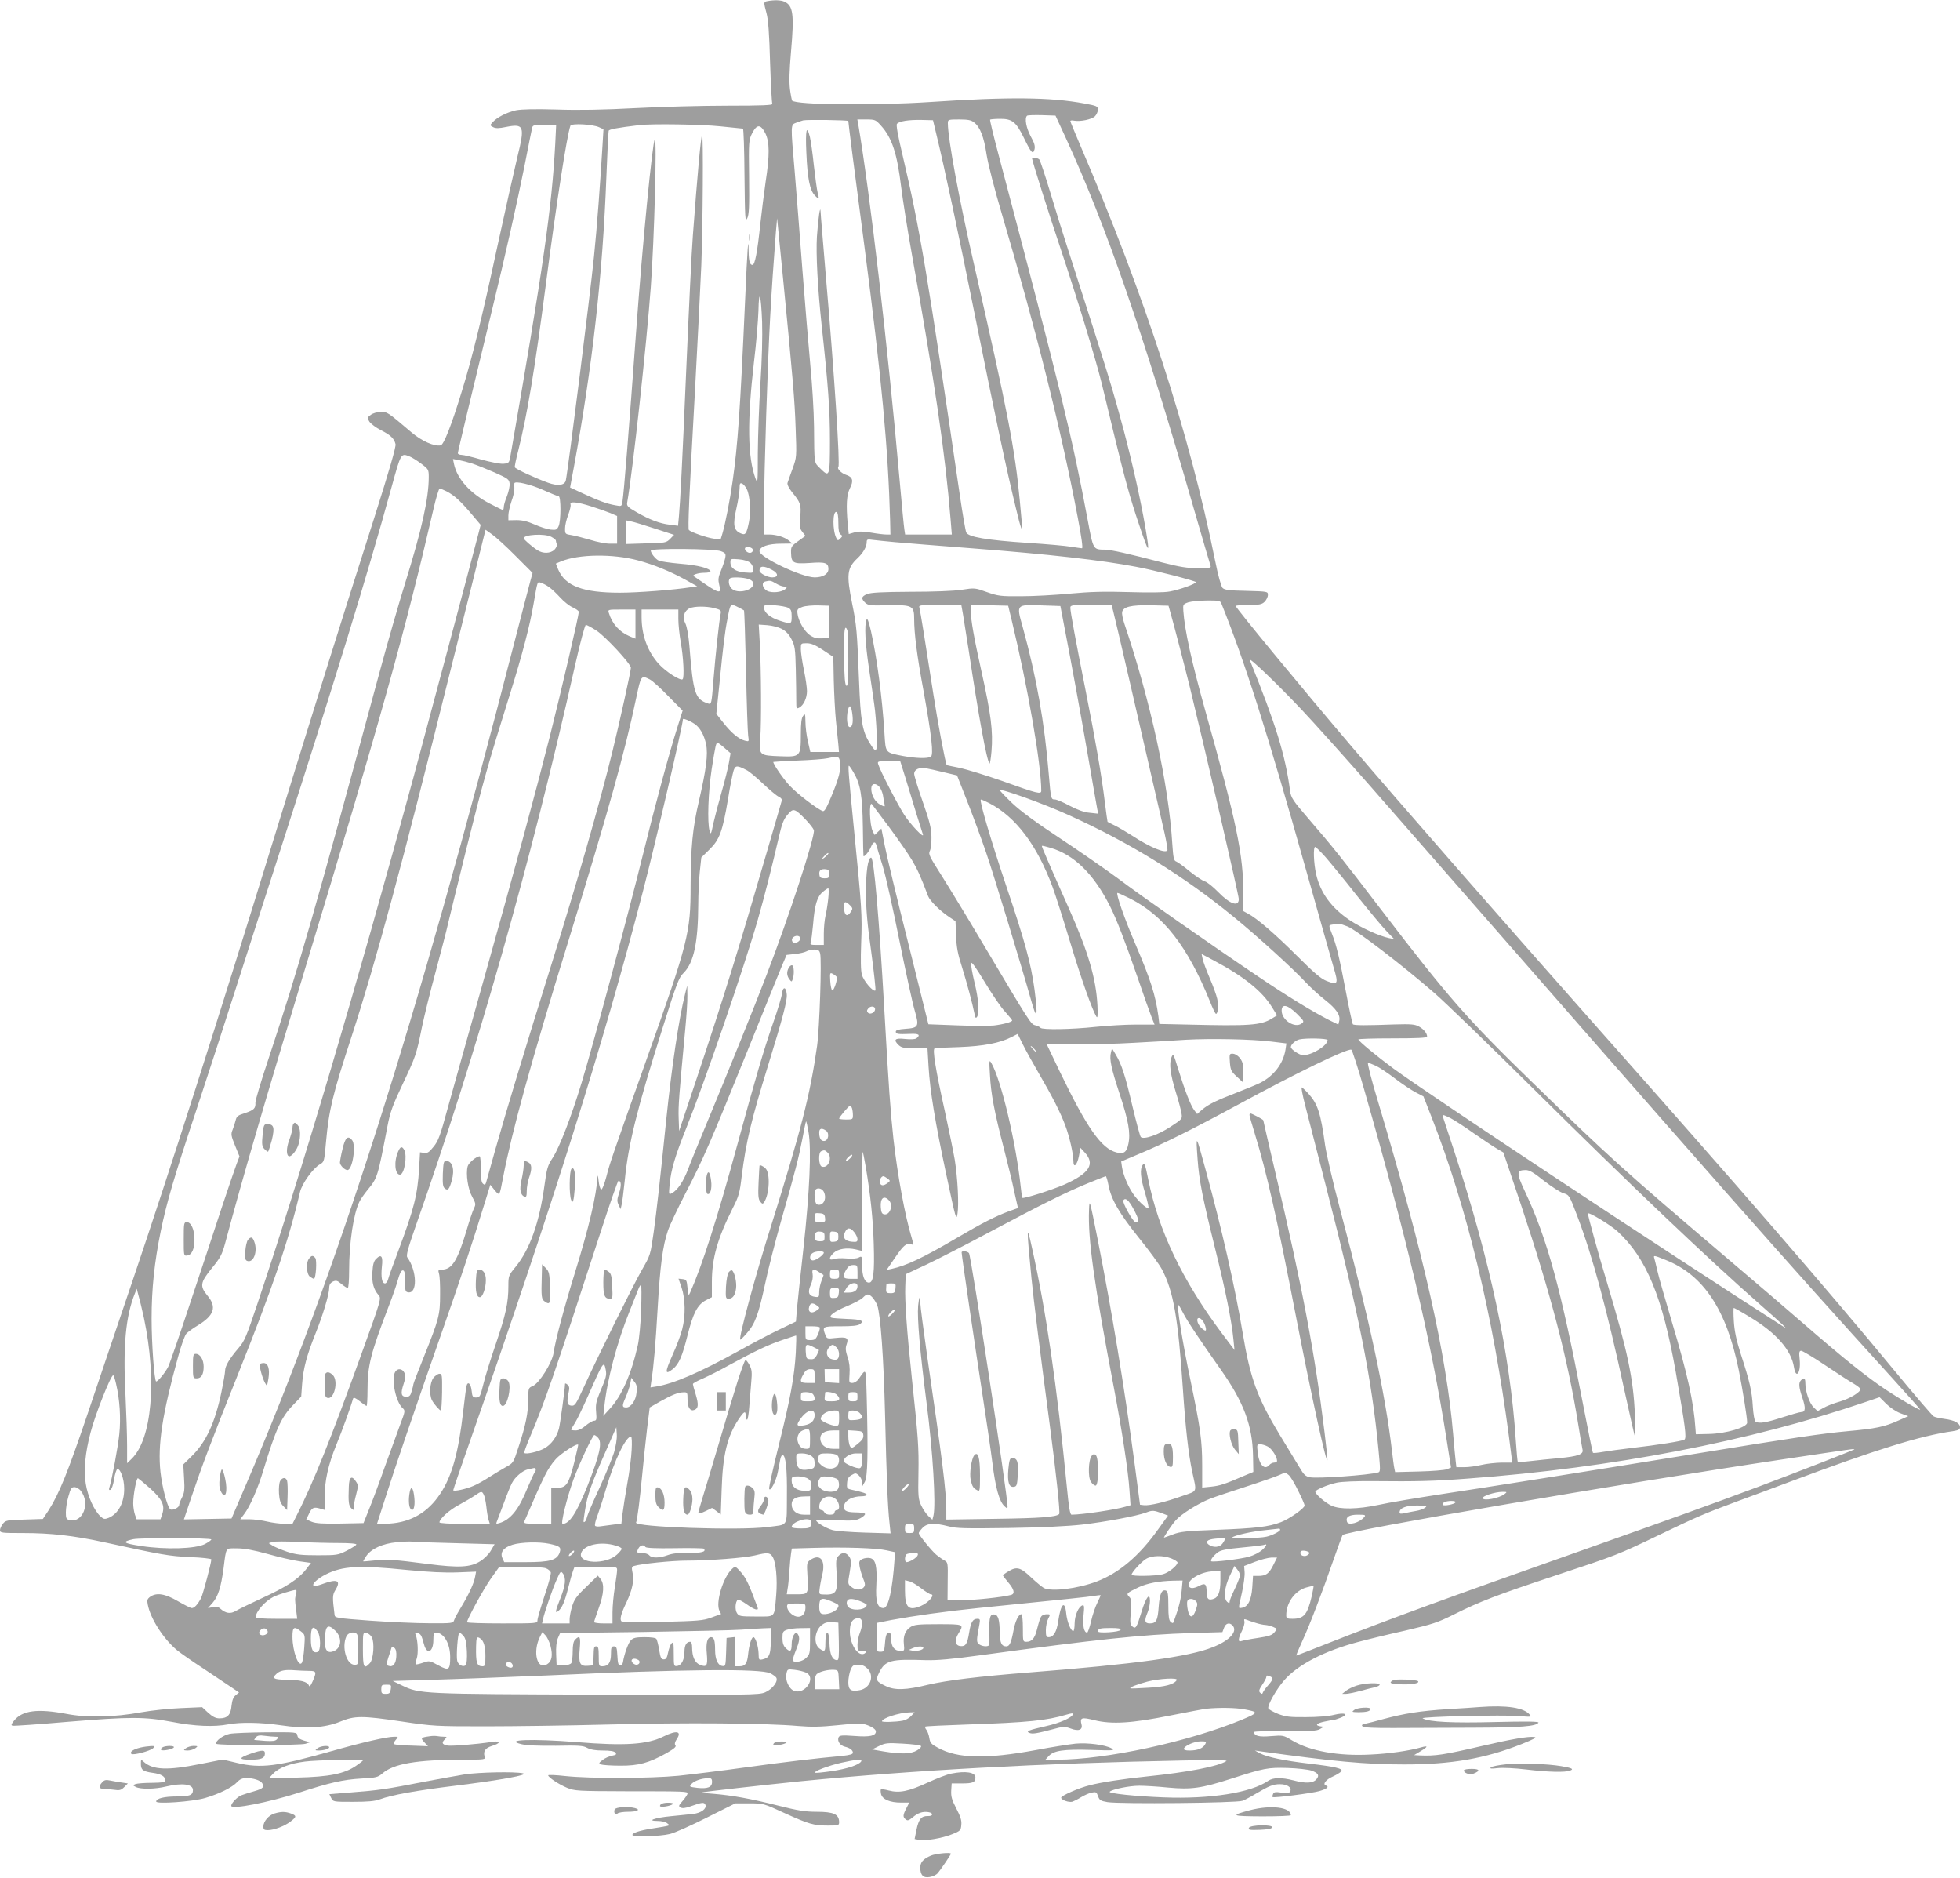 <?xml version="1.0" standalone="no"?>
<!DOCTYPE svg PUBLIC "-//W3C//DTD SVG 20010904//EN"
 "http://www.w3.org/TR/2001/REC-SVG-20010904/DTD/svg10.dtd">
<svg version="1.0" xmlns="http://www.w3.org/2000/svg"
 width="1280pt" height="1226pt" viewBox="0 0 1280 1226"
 preserveAspectRatio="xMidYMid meet">
<g transform="translate(0,1226) scale(0.1,-0.1)"
fill="#9e9e9e" stroke="none">
<path d="M5013 12253 c-27 -5 -27 -6 -7 -80 11 -41 18 -132 23 -319 5 -144 11
-266 15 -272 5 -9 -69 -12 -291 -12 -164 0 -435 -7 -603 -16 -205 -11 -374
-14 -515 -9 -143 4 -227 2 -265 -5 -59 -13 -124 -46 -153 -78 -18 -20 -18 -21
3 -32 17 -9 37 -9 85 1 117 23 124 6 74 -195 -20 -83 -78 -342 -129 -576 -103
-478 -166 -735 -234 -955 -68 -223 -118 -349 -138 -353 -43 -8 -124 28 -191
85 -159 135 -156 133 -200 133 -25 0 -52 -8 -66 -19 -24 -18 -24 -20 -8 -45
10 -14 43 -39 75 -55 63 -32 86 -54 95 -91 4 -17 -39 -166 -137 -475 -211
-660 -381 -1203 -656 -2095 -371 -1206 -684 -2183 -920 -2880 -94 -278 -229
-676 -299 -885 -128 -378 -185 -519 -254 -627 l-37 -56 -121 -4 c-113 -3 -122
-5 -140 -27 -10 -13 -19 -32 -19 -42 0 -18 10 -19 153 -19 180 0 328 -17 527
-60 375 -82 426 -91 563 -97 75 -3 137 -10 137 -15 0 -23 -54 -227 -67 -253
-21 -40 -43 -65 -60 -65 -8 0 -48 20 -91 45 -84 49 -139 58 -181 29 -19 -14
-22 -22 -16 -51 17 -91 102 -224 191 -298 27 -22 105 -76 174 -121 69 -46 149
-99 178 -119 l53 -36 -22 -18 c-15 -12 -23 -32 -27 -69 -5 -60 -27 -82 -79
-82 -24 0 -44 10 -73 36 l-40 37 -138 -6 c-75 -3 -191 -15 -257 -27 -182 -33
-354 -37 -490 -11 -191 36 -290 23 -344 -45 -19 -24 -20 -30 -7 -32 9 -2 168
9 353 25 417 34 505 34 686 0 148 -29 276 -34 368 -16 80 15 210 13 342 -6
167 -25 288 -17 387 23 97 40 143 40 407 1 201 -30 219 -31 543 -31 184 0 551
5 815 12 484 13 1017 9 1230 -10 84 -7 144 -6 252 5 79 9 155 12 170 9 45 -11
83 -33 83 -49 0 -29 -39 -38 -140 -30 -85 6 -98 4 -104 -10 -9 -24 10 -52 41
-60 34 -8 53 -23 53 -40 0 -9 -22 -15 -67 -20 -176 -16 -372 -39 -633 -75
-157 -22 -354 -46 -439 -55 -186 -18 -578 -19 -738 -2 -62 7 -113 9 -113 5 0
-13 69 -59 122 -81 51 -21 68 -22 388 -23 392 0 400 -1 400 -15 0 -6 -14 -27
-31 -47 -28 -31 -29 -36 -14 -44 11 -7 32 -4 63 7 79 28 91 29 99 10 9 -25
-28 -53 -80 -59 -23 -3 -89 -9 -146 -15 -106 -10 -163 -31 -85 -31 22 0 49 -6
60 -14 18 -14 18 -15 -6 -20 -14 -3 -56 -10 -95 -16 -77 -12 -125 -28 -125
-41 0 -15 182 -10 245 6 33 8 142 57 243 108 l184 92 91 0 c91 0 93 0 227 -62
163 -74 194 -83 288 -83 68 0 72 1 72 23 -1 51 -35 67 -148 67 -72 0 -123 8
-249 40 -182 46 -302 67 -420 77 -46 3 -82 7 -81 9 4 4 418 50 653 74 730 71
1561 117 2495 135 200 4 290 3 279 -4 -55 -35 -250 -73 -524 -101 -147 -15
-297 -38 -369 -57 -70 -17 -186 -68 -186 -81 0 -15 51 -33 74 -26 11 4 37 17
56 29 20 12 50 26 68 30 30 6 33 4 43 -23 9 -27 17 -31 62 -39 84 -13 846 -6
882 9 16 6 57 28 90 48 83 49 110 60 154 60 46 0 77 -20 68 -44 -6 -15 -15
-17 -57 -11 -41 6 -51 4 -56 -9 -4 -9 -5 -18 -3 -20 9 -7 256 25 305 39 52 15
67 29 42 37 -22 8 2 39 46 58 24 11 49 26 55 34 15 18 -37 30 -214 51 -161 19
-269 42 -315 66 l-35 19 35 -5 c472 -66 693 -86 940 -86 308 0 528 38 767 133
80 32 102 44 83 46 -36 6 -152 -14 -340 -58 -250 -58 -306 -67 -410 -62 l-35
2 43 26 c50 30 50 38 1 24 -72 -21 -209 -41 -324 -46 -215 -12 -400 22 -517
92 -56 34 -58 34 -137 28 -78 -7 -111 1 -111 27 0 4 91 7 203 6 163 -2 207 1
227 13 l25 15 -22 3 c-38 6 -26 20 27 31 28 6 55 11 61 11 5 0 26 7 47 15 54
23 23 35 -46 18 -33 -9 -109 -15 -182 -15 -107 -1 -133 2 -183 21 -32 13 -61
29 -64 36 -7 20 51 123 103 183 90 103 262 192 484 251 63 17 203 51 311 75
175 41 209 52 315 105 168 84 283 128 654 251 413 137 413 137 686 268 254
122 292 138 509 219 83 30 240 89 350 130 556 208 848 299 1058 328 37 6 47
11 47 26 0 26 -36 46 -100 54 -30 4 -62 11 -71 16 -9 4 -119 133 -245 285
-454 550 -1015 1198 -1974 2279 -639 722 -1291 1467 -1575 1801 -334 392 -765
915 -765 927 0 4 37 7 83 7 70 0 87 3 105 20 12 12 22 32 22 45 0 23 0 23
-140 27 -112 2 -143 6 -156 19 -9 10 -29 80 -49 180 -168 832 -458 1726 -879
2707 -36 85 -66 157 -66 161 0 5 11 6 25 3 41 -7 115 8 136 29 10 10 19 30 19
43 0 22 -6 25 -87 40 -223 42 -498 44 -1008 10 -369 -24 -873 -19 -902 9 -2 3
-9 36 -14 74 -6 48 -4 122 7 248 21 241 14 298 -43 324 -24 11 -67 12 -110 4z
m1947 -893 c264 -575 506 -1273 833 -2410 58 -201 109 -373 112 -382 7 -16 -1
-18 -82 -18 -69 0 -118 8 -228 36 -229 60 -338 84 -380 85 -77 1 -75 -2 -112
195 -101 541 -172 832 -582 2384 -33 124 -58 227 -55 229 2 2 31 5 63 5 80 1
106 -19 156 -121 50 -103 61 -115 71 -78 5 21 -1 42 -25 85 -29 54 -41 117
-24 134 4 4 47 5 97 4 l89 -3 67 -145z m-1420 110 c0 -11 41 -334 105 -817
113 -865 155 -1319 168 -1791 l2 -92 -27 0 c-15 0 -59 5 -98 12 -50 9 -81 9
-109 2 l-38 -11 -7 66 c-11 124 -7 189 14 232 26 50 19 75 -26 89 -30 10 -60
41 -49 51 12 13 -26 604 -81 1237 -18 221 -35 415 -35 430 -2 51 -16 -47 -24
-163 -7 -114 5 -337 31 -580 43 -397 54 -552 54 -752 0 -239 -2 -243 -66 -179
-38 38 -36 22 -38 271 -1 99 -12 279 -24 400 -11 121 -35 402 -52 625 -17 223
-39 510 -50 638 -27 309 -27 307 8 320 15 6 36 13 47 16 27 6 295 2 295 -4z
m213 -30 c72 -79 106 -183 132 -400 9 -74 40 -272 70 -440 153 -858 217 -1295
253 -1732 l8 -98 -153 0 -152 0 -5 33 c-3 17 -17 163 -31 322 -77 873 -193
1868 -270 2323 l-6 32 59 0 c57 0 61 -2 95 -40z m358 -40 c60 -247 146 -653
259 -1215 130 -647 202 -987 263 -1237 33 -140 48 -180 41 -111 -2 21 -8 90
-14 153 -32 340 -77 571 -299 1543 -96 417 -171 822 -171 922 0 24 2 25 74 25
58 0 79 -4 98 -20 39 -30 64 -95 81 -210 10 -62 51 -224 102 -395 223 -754
388 -1416 494 -1977 24 -125 34 -198 27 -198 -6 0 -38 5 -71 10 -33 6 -158 17
-279 25 -273 18 -394 39 -406 69 -5 11 -23 116 -40 231 -214 1461 -262 1749
-376 2233 -31 130 -43 197 -36 204 17 17 74 26 156 25 l79 -2 18 -75z m-2485
-80 c-23 -419 -75 -787 -294 -2045 -7 -37 -10 -40 -44 -43 -21 -2 -85 11 -144
27 -59 17 -117 31 -130 31 -13 0 -24 5 -24 11 0 10 87 374 229 959 80 329 161
690 206 915 25 127 47 239 50 250 4 18 12 20 81 20 l76 0 -6 -125z m287 109
l28 -13 -6 -100 c-15 -253 -37 -548 -56 -731 -26 -258 -169 -1393 -184 -1462
-7 -32 -52 -38 -116 -15 -83 30 -213 90 -217 101 -2 5 8 53 22 107 59 235 107
521 181 1089 70 539 137 968 160 1034 7 17 145 10 188 -10z m792 6 c77 -8 143
-15 147 -15 4 0 9 -138 10 -307 3 -281 4 -305 18 -278 12 25 14 73 12 270 -3
233 -2 241 20 285 31 60 55 60 86 0 28 -57 29 -142 2 -317 -10 -70 -26 -195
-35 -278 -19 -182 -35 -265 -51 -265 -17 0 -24 24 -25 88 -1 118 -8 26 -23
-318 -32 -721 -48 -947 -82 -1185 -17 -121 -48 -277 -66 -338 l-12 -39 -45 5
c-41 5 -146 41 -162 56 -8 7 1 211 41 936 16 297 34 654 40 794 10 258 14 858
5 849 -8 -8 -31 -264 -60 -653 -9 -120 -24 -431 -45 -915 -24 -565 -38 -834
-46 -919 l-6 -64 -54 7 c-64 7 -133 33 -219 83 -56 32 -63 40 -59 62 37 212
126 1026 154 1406 23 314 41 979 26 964 -15 -15 -81 -690 -121 -1244 -50 -682
-80 -1054 -90 -1121 -5 -31 -6 -31 -48 -23 -55 10 -104 28 -208 76 l-86 40 24
129 c122 661 189 1262 213 1899 6 160 13 295 15 301 3 10 58 20 200 37 82 10
406 5 530 -8z m410 -1005 c64 -654 75 -786 81 -965 7 -189 7 -190 -20 -265
-15 -41 -30 -83 -33 -93 -3 -10 8 -33 29 -60 57 -69 61 -82 54 -162 -6 -63 -4
-75 14 -98 l20 -26 -25 -18 c-68 -48 -70 -50 -69 -92 2 -68 14 -74 122 -67
102 8 122 1 122 -40 0 -32 -36 -54 -90 -54 -85 1 -360 131 -360 171 0 29 56
49 142 49 l73 1 -23 19 c-27 23 -83 40 -129 40 l-33 0 0 193 c0 212 23 934 40
1232 10 179 21 343 37 550 l8 90 7 -70 c4 -38 19 -189 33 -335z m-138 -272 c3
-95 -1 -247 -11 -402 -9 -136 -16 -341 -17 -455 0 -193 -1 -203 -15 -166 -52
142 -55 373 -10 762 15 122 27 271 29 332 3 153 17 112 24 -71z m-2303 -878
c14 -5 48 -26 76 -47 48 -36 50 -39 50 -88 0 -139 -46 -346 -155 -695 -42
-135 -114 -387 -161 -560 -427 -1577 -533 -1948 -731 -2545 -48 -143 -86 -271
-85 -285 2 -37 -9 -48 -68 -68 -46 -14 -55 -21 -61 -47 -4 -16 -13 -44 -20
-62 -12 -28 -10 -39 16 -103 l29 -71 -18 -47 c-10 -26 -54 -155 -98 -287 -43
-132 -135 -411 -205 -620 -69 -209 -134 -398 -145 -420 -20 -39 -66 -95 -78
-95 -12 0 -30 245 -30 410 0 193 18 367 60 572 39 189 83 340 235 798 68 206
181 553 250 770 70 217 189 591 267 830 386 1199 595 1877 755 2459 62 225 61
223 117 201z m411 -47 c27 -9 92 -35 145 -58 87 -39 95 -45 98 -72 2 -16 -6
-53 -17 -82 -12 -28 -21 -61 -21 -71 0 -11 -3 -20 -6 -20 -3 0 -42 19 -86 42
-126 65 -212 160 -233 257 l-7 34 38 -7 c22 -4 61 -14 89 -23z m466 -174 c47
-21 91 -39 97 -39 16 0 16 -161 0 -196 -11 -23 -16 -26 -53 -22 -23 3 -70 18
-105 34 -46 20 -78 28 -117 28 l-53 -1 0 32 c0 17 9 58 20 91 12 32 20 70 19
84 0 14 -1 29 0 34 2 18 109 -7 192 -45z m1326 7 c21 -41 28 -148 14 -216 -16
-77 -23 -87 -55 -72 -45 20 -51 55 -27 162 12 52 21 112 21 132 0 30 3 36 15
31 9 -3 23 -19 32 -37z m-1959 -15 c49 -26 88 -61 161 -147 l60 -71 -15 -59
c-39 -152 -354 -1332 -425 -1594 -374 -1374 -726 -2562 -1018 -3433 -72 -215
-84 -244 -124 -290 -59 -69 -87 -117 -87 -147 0 -14 -11 -77 -24 -140 -42
-200 -100 -326 -194 -418 l-55 -54 5 -89 c5 -75 2 -96 -13 -126 -11 -21 -19
-43 -19 -50 0 -18 -48 -39 -59 -27 -20 20 -52 145 -63 242 -19 176 11 377 116
756 19 71 43 137 53 148 9 10 43 35 75 54 107 65 125 120 63 194 -51 62 -48
85 28 179 56 68 67 89 87 162 120 449 257 917 530 1819 481 1586 649 2190 830
2973 17 75 36 137 41 137 6 0 26 -9 47 -19z m942 -97 c45 -14 101 -34 126 -44
l44 -19 0 -91 0 -90 -47 0 c-27 0 -84 11 -128 25 -44 13 -99 27 -122 31 -42 6
-43 8 -43 43 0 20 9 60 21 90 11 30 18 60 15 67 -8 22 43 17 134 -12z m1615
-108 c0 -48 4 -69 15 -76 13 -8 13 -11 -2 -26 -15 -15 -17 -15 -26 2 -26 50
-25 180 1 171 8 -2 12 -29 12 -71z m-1196 -38 l123 -40 -26 -27 c-25 -25 -31
-26 -156 -29 l-130 -4 0 77 0 77 33 -7 c17 -3 88 -25 156 -47z m-912 -178
l111 -111 -13 -47 c-7 -26 -57 -216 -110 -422 -633 -2464 -1160 -4116 -1749
-5485 l-94 -220 -156 -3 -155 -3 48 143 c70 207 131 369 299 789 233 583 336
884 411 1205 13 56 85 156 131 182 27 15 28 20 39 145 19 211 44 313 167 689
160 492 331 1124 639 2363 124 495 227 910 230 923 l6 23 42 -30 c23 -16 93
-79 154 -141z m233 125 c17 -9 30 -20 30 -24 0 -5 3 -16 6 -24 3 -9 -4 -25
-15 -36 -26 -26 -76 -27 -112 -3 -37 24 -89 70 -89 77 0 25 136 33 180 10z
m2245 -35 c61 -5 286 -24 500 -40 507 -39 852 -78 1075 -121 114 -21 390 -92
390 -100 0 -11 -105 -49 -170 -61 -35 -7 -134 -8 -268 -4 -161 5 -254 2 -385
-10 -94 -9 -237 -17 -317 -17 -135 -1 -151 1 -225 27 -78 28 -80 28 -165 15
-52 -8 -183 -13 -335 -13 -184 -1 -259 -5 -282 -15 -38 -15 -41 -30 -12 -57
19 -17 35 -19 147 -16 161 3 172 -3 172 -89 0 -95 18 -238 61 -469 53 -294 67
-419 48 -431 -21 -13 -97 -11 -183 5 -116 23 -112 17 -120 148 -15 238 -49
494 -88 667 -15 65 -24 88 -29 75 -15 -37 -9 -151 16 -319 14 -93 30 -201 35
-239 6 -39 13 -121 15 -184 6 -128 -1 -137 -47 -61 -47 76 -58 144 -68 404
-13 327 -16 362 -45 504 -38 190 -34 231 35 296 37 35 60 75 60 105 0 18 5 20
38 15 20 -3 87 -9 147 -15z m-936 -39 c15 -10 7 -31 -13 -31 -8 0 -19 6 -25
13 -19 23 9 36 38 18z m-201 -20 c31 -12 33 -17 28 -45 -4 -17 -16 -54 -28
-83 -18 -43 -19 -58 -11 -92 17 -63 0 -59 -129 31 -18 13 -35 24 -38 26 -12 8
30 22 68 22 23 0 42 4 42 8 0 21 -83 42 -197 51 -67 6 -131 15 -142 21 -22 11
-51 49 -51 65 0 16 417 13 458 -4z m-542 -60 c105 -28 211 -72 308 -125 l79
-44 -39 -6 c-114 -18 -350 -36 -466 -36 -243 0 -357 44 -403 152 l-15 38 33
14 c115 48 339 51 503 7z m734 -16 c11 -10 20 -29 20 -43 0 -24 -2 -24 -55
-20 -62 5 -95 28 -95 66 0 24 2 24 55 20 34 -3 62 -12 75 -23z m140 -45 c44
-22 46 -50 3 -50 -31 0 -83 27 -83 44 0 32 26 34 80 6z m-151 -61 c20 -7 31
-18 31 -30 0 -44 -102 -69 -141 -33 -19 17 -26 54 -12 67 10 11 87 8 122 -4z
m179 -29 c18 -11 42 -20 54 -20 20 0 21 -1 7 -16 -22 -21 -88 -28 -119 -12
-31 17 -39 54 -13 61 32 8 37 7 71 -13z m-1483 -23 c17 -11 49 -42 73 -68 24
-27 61 -56 82 -65 22 -10 40 -23 40 -29 0 -24 -113 -509 -189 -812 -97 -382
-223 -848 -444 -1633 -91 -322 -191 -679 -223 -795 -49 -181 -62 -216 -93
-253 -28 -36 -40 -43 -61 -40 l-27 4 -6 -106 c-10 -171 -34 -265 -135 -535
-33 -88 -64 -172 -67 -187 -4 -16 -13 -28 -21 -28 -20 0 -27 42 -20 110 8 67
-4 84 -37 51 -16 -15 -22 -37 -25 -86 -5 -69 8 -115 40 -151 19 -22 19 -24
-116 -397 -190 -528 -311 -830 -416 -1037 l-30 -60 -53 0 c-28 1 -79 7 -112
15 -33 8 -86 15 -118 15 l-58 0 25 33 c38 49 90 168 126 287 80 265 117 347
194 426 l53 55 6 82 c7 100 31 189 86 326 49 121 91 261 91 302 0 21 7 32 24
41 21 9 29 7 56 -16 17 -14 36 -26 41 -26 5 0 9 50 9 113 0 184 29 375 68 452
8 17 32 50 52 75 65 78 67 85 130 415 18 93 33 136 99 275 86 182 90 193 126
371 14 68 54 232 90 364 35 132 72 272 80 310 9 39 65 268 125 510 106 425
139 542 284 1005 75 240 127 437 151 580 26 150 23 142 48 135 12 -4 36 -16
52 -28z m4390 -104 c155 -385 297 -830 555 -1746 83 -296 164 -581 179 -633
33 -110 29 -118 -46 -89 -36 14 -81 52 -192 163 -143 143 -265 248 -322 277
l-29 16 0 109 c0 260 -43 466 -250 1204 -87 311 -134 524 -142 646 -3 43 -2
45 32 57 19 6 74 12 121 12 74 1 88 -2 94 -16z m-3152 -29 c18 -9 34 -18 36
-20 2 -2 8 -178 13 -391 4 -214 11 -406 14 -427 6 -39 6 -39 -22 -32 -39 10
-88 50 -141 118 l-45 57 22 213 c23 232 34 324 51 408 19 102 18 101 72 74z
m325 -3 c18 -9 22 -21 22 -56 0 -51 -2 -52 -77 -28 -63 20 -103 53 -103 84 0
21 3 21 68 17 37 -3 78 -10 90 -17z m267 -91 l0 -105 -45 -3 c-34 -2 -54 3
-80 20 -37 25 -77 94 -82 143 -3 26 1 31 32 42 19 7 67 11 105 10 l70 -2 0
-105z m874 48 c6 -35 22 -139 37 -233 66 -439 118 -722 136 -740 3 -4 9 32 13
79 11 132 -3 241 -66 525 -48 215 -69 333 -69 389 l0 43 122 -3 122 -3 23 -95
c106 -439 193 -941 193 -1113 0 -25 -23 -20 -256 64 -106 37 -230 75 -275 85
-46 9 -85 17 -86 18 -8 7 -59 278 -88 466 -52 337 -85 542 -91 563 -5 16 6 17
134 17 l140 0 11 -62z m652 -29 c60 -310 116 -617 164 -894 30 -176 58 -333
61 -349 l6 -29 -55 6 c-37 3 -80 19 -132 46 -42 23 -85 41 -96 41 -25 0 -26 2
-39 155 -29 352 -81 644 -172 974 -41 146 -43 144 127 138 l120 -4 16 -84z
m328 54 c16 -59 165 -706 336 -1452 13 -58 21 -109 19 -113 -14 -22 -111 18
-231 96 -38 24 -88 54 -113 66 -25 12 -46 23 -47 24 -1 1 -9 59 -18 130 -20
167 -62 409 -125 726 -65 326 -100 516 -100 541 0 18 8 19 135 19 l134 0 10
-37z m376 -18 c20 -69 98 -370 125 -480 105 -431 320 -1361 320 -1385 0 -53
-56 -35 -134 45 -34 35 -74 67 -88 70 -14 4 -58 33 -98 65 -39 33 -80 62 -89
65 -15 5 -19 23 -25 113 -24 390 -142 933 -314 1442 -10 30 -16 63 -14 73 7
35 58 47 185 45 l118 -3 14 -50z m-2979 34 c41 -11 45 -14 40 -38 -10 -47 -34
-273 -47 -434 -12 -152 -13 -157 -33 -151 -87 28 -99 63 -124 379 -6 69 -16
123 -26 144 -21 39 -9 82 27 99 30 14 108 15 163 1z m-516 -104 l0 -95 -37 15
c-68 29 -115 81 -137 153 -7 22 -6 22 83 22 l91 0 0 -95z m280 33 c0 -35 7
-103 16 -153 17 -95 24 -228 12 -240 -13 -13 -110 49 -156 100 -73 81 -112
187 -112 306 l0 49 120 0 120 0 0 -62z m-534 -76 c58 -38 224 -217 224 -242 0
-22 -71 -344 -120 -545 -84 -342 -234 -865 -395 -1380 -185 -592 -295 -956
-370 -1220 -31 -110 -58 -208 -61 -218 -5 -14 -9 -16 -20 -6 -10 8 -14 35 -14
95 0 46 -3 84 -7 84 -22 0 -73 -43 -79 -66 -13 -50 2 -150 30 -199 23 -42 24
-49 12 -73 -8 -15 -31 -83 -51 -152 -58 -193 -94 -250 -160 -250 -23 0 -25 -3
-18 -27 5 -16 8 -77 7 -138 0 -130 -8 -160 -105 -402 -38 -94 -69 -175 -69
-180 0 -4 -5 -25 -11 -45 -8 -31 -15 -38 -35 -38 -34 0 -39 20 -19 81 13 39
15 56 6 75 -13 29 -46 32 -61 5 -26 -49 5 -195 49 -235 18 -16 18 -20 -16
-109 -19 -51 -63 -173 -99 -272 -35 -100 -81 -224 -102 -275 l-38 -95 -152 -3
c-116 -2 -160 1 -187 12 l-35 15 17 35 c19 42 32 48 72 36 l31 -9 0 80 c0 110
23 214 76 344 38 92 96 253 110 303 3 10 16 4 43 -17 21 -17 42 -31 45 -31 3
0 6 45 6 99 0 165 20 243 140 556 24 61 50 137 59 170 11 39 21 60 31 60 12 0
15 -15 15 -70 0 -61 2 -70 19 -73 63 -13 60 139 -4 228 -9 12 4 59 55 205 404
1149 752 2373 1041 3663 33 147 64 262 70 262 6 0 38 -17 70 -38z m1209 12
c28 -15 47 -35 64 -68 22 -43 25 -62 28 -194 2 -81 3 -173 3 -205 0 -55 1 -57
20 -47 28 15 50 62 50 108 0 22 -9 84 -20 137 -11 53 -20 115 -20 136 0 39 0
39 39 39 28 0 55 -11 105 -44 l68 -45 3 -153 c2 -84 8 -202 14 -263 6 -60 13
-131 16 -157 l4 -48 -94 0 -93 0 -16 69 c-9 39 -16 96 -16 128 -1 53 -2 56
-15 39 -11 -14 -15 -47 -15 -121 0 -145 -3 -148 -135 -143 -137 5 -139 7 -130
118 8 103 6 448 -3 619 l-7 123 56 -4 c30 -2 73 -13 94 -24z m429 -10 c3 -9 6
-94 6 -191 0 -135 -3 -174 -12 -171 -10 4 -14 53 -16 191 -2 170 4 218 22 171z
m2963 -514 c86 -91 291 -320 457 -509 2319 -2653 2697 -3082 3398 -3853 103
-113 188 -209 188 -212 0 -8 -134 70 -220 127 -133 89 -278 205 -545 437 -60
53 -294 253 -520 445 -649 552 -752 645 -1239 1119 -443 431 -551 555 -996
1136 -266 348 -310 403 -472 591 -106 123 -117 140 -123 185 -31 234 -93 434
-263 854 -11 27 176 -152 335 -320z m-4254 194 c18 -9 73 -59 123 -111 l92
-93 -34 -108 c-52 -163 -144 -502 -229 -847 -85 -346 -320 -1223 -396 -1472
-66 -219 -144 -422 -189 -492 -34 -52 -39 -70 -54 -179 -33 -243 -95 -419
-189 -534 -46 -56 -47 -60 -47 -125 0 -110 -17 -187 -82 -378 -34 -99 -71
-218 -82 -265 -19 -78 -23 -85 -46 -85 -22 0 -26 5 -30 44 -5 48 -26 66 -34
29 -3 -13 -12 -86 -21 -163 -31 -272 -74 -425 -151 -540 -79 -119 -189 -184
-329 -193 l-84 -5 56 174 c60 189 169 509 368 1079 122 348 199 580 280 844
l37 120 28 -35 c33 -39 32 -41 55 81 59 306 180 745 425 1540 267 867 370
1236 446 1598 30 142 31 144 87 116z m1322 -217 c8 -54 4 -89 -12 -94 -17 -6
-26 39 -19 92 9 57 23 58 31 2z m-1030 -73 c35 -23 63 -71 76 -133 14 -65 1
-166 -47 -373 -41 -175 -53 -301 -54 -553 0 -306 -15 -366 -285 -1125 -233
-657 -242 -683 -265 -773 -13 -50 -28 -86 -34 -84 -6 2 -14 28 -17 58 -3 32
-6 41 -7 23 -7 -119 -55 -326 -148 -626 -71 -230 -128 -443 -139 -523 -10 -64
-94 -198 -136 -215 -28 -12 -29 -14 -29 -86 0 -86 -17 -172 -64 -313 -33 -102
-34 -104 -82 -130 -27 -15 -75 -44 -108 -65 -32 -21 -78 -47 -102 -57 -49 -22
-134 -40 -134 -29 0 4 45 138 101 296 551 1574 881 2623 1138 3615 79 303 261
1088 261 1123 0 8 45 -10 75 -30z m198 -159 l38 -33 -11 -64 c-6 -34 -27 -119
-47 -188 -20 -69 -44 -161 -54 -205 -15 -73 -17 -77 -25 -50 -16 54 -9 255 14
405 25 158 28 170 39 170 4 -1 25 -16 46 -35z m753 -90 c8 -46 -7 -107 -58
-228 -30 -73 -44 -97 -55 -93 -39 15 -169 115 -217 167 -41 44 -106 138 -106
154 0 1 71 5 158 9 86 3 175 10 197 15 69 15 74 14 81 -24z m429 -110 c19 -63
51 -167 70 -230 20 -64 39 -124 42 -133 11 -32 -80 63 -122 128 -42 65 -156
285 -169 328 -7 21 -6 22 68 22 l75 0 36 -115z m-1040 57 c17 -8 65 -48 108
-89 42 -40 89 -79 102 -85 16 -7 23 -17 20 -27 -2 -9 -47 -162 -99 -341 -184
-633 -277 -935 -459 -1480 l-112 -335 -3 85 c-3 79 3 151 43 579 8 85 15 184
14 220 l-1 66 -14 -55 c-41 -163 -88 -480 -124 -830 -42 -412 -61 -578 -81
-725 -21 -149 -22 -151 -76 -245 -57 -99 -290 -569 -383 -773 -50 -109 -56
-118 -80 -115 -27 3 -30 22 -15 94 5 21 2 34 -9 43 -9 8 -16 10 -16 5 -1 -36
-32 -263 -40 -293 -15 -55 -50 -103 -95 -128 -39 -22 -121 -41 -131 -30 -3 3
13 47 35 99 100 235 164 423 461 1336 61 188 114 342 119 342 18 0 20 -32 4
-80 -14 -42 -14 -54 -3 -78 l13 -27 8 35 c4 19 12 88 19 152 23 237 80 467
246 992 94 299 107 333 139 364 66 67 94 198 95 447 0 66 5 162 10 213 l10 93
53 52 c66 64 86 118 122 333 13 83 30 165 36 183 12 34 22 35 84 3z m700 -17
c44 -74 57 -151 60 -355 1 -102 3 -187 4 -189 4 -10 36 28 48 57 15 36 28 41
36 15 2 -10 21 -71 41 -136 20 -64 69 -285 110 -490 41 -204 86 -410 100 -457
30 -103 25 -112 -64 -118 -42 -3 -60 -8 -60 -18 0 -16 13 -18 93 -15 57 3 70
-6 43 -28 -8 -7 -35 -9 -75 -5 -68 8 -80 -5 -40 -42 17 -15 36 -19 104 -19
l82 0 7 -119 c10 -163 42 -358 117 -711 61 -286 64 -298 72 -250 10 63 1 232
-18 353 -9 52 -38 195 -65 318 -60 270 -82 404 -66 409 6 2 79 6 161 8 157 6
265 26 342 66 l39 20 33 -67 c18 -37 66 -123 106 -192 88 -151 140 -253 172
-339 27 -71 53 -186 53 -232 0 -50 24 -28 36 32 l10 54 27 -29 c71 -76 33
-137 -133 -211 -81 -35 -269 -95 -274 -86 -2 3 -6 35 -10 71 -31 290 -128 699
-192 809 -14 24 -15 18 -9 -78 6 -122 28 -238 91 -481 25 -96 56 -223 68 -282
l24 -106 -62 -22 c-83 -31 -171 -75 -339 -174 -221 -130 -328 -180 -424 -201
l-33 -7 55 80 c56 82 74 97 106 87 16 -5 16 -3 3 42 -44 144 -92 407 -119 643
-20 185 -31 336 -60 849 -34 600 -68 991 -86 991 -21 0 -34 -93 -34 -230 1
-109 9 -206 35 -387 18 -134 30 -246 27 -250 -13 -13 -77 61 -88 102 -8 26 -9
98 -5 210 7 177 4 231 -48 750 -33 335 -39 405 -32 405 3 0 17 -20 31 -45z
m587 3 l88 -21 70 -178 c38 -97 92 -244 120 -326 51 -149 229 -734 292 -958
39 -143 48 -121 24 64 -23 169 -61 309 -187 683 -99 295 -173 547 -164 557 3
2 28 -9 57 -24 172 -90 310 -272 412 -547 20 -54 72 -218 116 -364 73 -242
143 -438 170 -482 8 -13 10 6 7 73 -9 176 -61 352 -185 630 -138 310 -181 409
-178 412 1 2 27 -4 57 -13 154 -45 282 -171 388 -381 44 -88 98 -228 180 -465
39 -115 80 -230 91 -258 l20 -50 -123 0 c-67 0 -185 -7 -262 -15 -157 -17
-351 -20 -360 -6 -3 5 -18 12 -33 16 -30 7 -32 10 -350 545 -96 162 -215 357
-263 433 -79 124 -87 141 -77 160 7 12 12 54 11 92 -1 58 -11 98 -57 230 -31
88 -56 170 -56 183 0 27 32 43 75 36 17 -3 69 -14 117 -26z m-419 -96 c9 -10
19 -34 23 -53 3 -19 7 -44 10 -57 4 -22 4 -22 -26 -7 -35 18 -60 62 -60 105 0
35 27 41 53 12z m1234 -183 c399 -180 753 -398 1080 -666 149 -121 391 -341
472 -429 31 -33 87 -84 124 -113 74 -58 102 -100 93 -137 l-6 -24 -61 30
c-108 55 -280 160 -464 285 -309 208 -764 526 -915 640 -80 59 -250 177 -377
261 -158 104 -258 178 -313 230 -44 42 -80 80 -80 84 0 15 289 -89 447 -161z
m-1171 -79 c59 -80 126 -176 149 -215 36 -61 54 -99 106 -236 12 -31 77 -96
137 -136 l42 -28 4 -95 c2 -75 11 -119 40 -210 32 -104 65 -225 81 -304 5 -23
8 -27 16 -15 16 26 10 115 -17 224 -14 58 -24 115 -22 126 2 13 31 -28 88
-122 47 -78 106 -166 133 -194 26 -29 47 -55 47 -58 0 -10 -60 -26 -120 -33
-32 -3 -142 -3 -243 1 l-184 7 -131 527 c-73 289 -142 577 -154 639 l-22 112
-22 -21 -22 -21 -12 23 c-21 39 -26 200 -6 178 2 -2 52 -69 112 -149z m-545
49 c26 -27 50 -58 54 -69 11 -34 -161 -562 -310 -949 -71 -187 -257 -647 -392
-971 -49 -118 -103 -250 -119 -293 -30 -80 -69 -138 -106 -158 -21 -11 -21
-10 -15 57 9 95 36 187 108 366 123 308 378 1050 468 1363 45 157 97 364 136
534 21 91 32 121 58 151 37 45 46 43 118 -31z m3396 -246 c33 -38 124 -149
202 -248 79 -99 166 -204 195 -234 l51 -53 -35 7 c-62 13 -181 67 -256 117
-119 80 -191 178 -219 300 -16 73 -20 178 -6 178 4 0 35 -30 68 -67z m-3247
24 c0 -2 -9 -12 -20 -22 -24 -21 -27 -14 -4 9 15 15 24 20 24 13z m5 -133 c0
-26 -4 -29 -30 -29 -21 0 -31 5 -33 18 -6 30 4 43 34 42 25 -2 29 -6 29 -31z
m-6 -161 c-4 -38 -12 -88 -18 -113 -6 -25 -11 -78 -11 -117 l0 -73 -46 0 c-40
0 -45 2 -39 18 3 9 10 62 15 117 10 126 26 180 63 211 15 13 32 24 36 24 4 0
4 -30 0 -67z m1973 -1 c217 -110 374 -312 519 -669 18 -46 36 -83 40 -83 13 0
18 57 8 99 -5 23 -27 84 -49 135 -22 51 -43 108 -46 125 l-7 32 79 -42 c199
-106 317 -201 382 -307 l32 -52 -33 -20 c-72 -45 -148 -50 -549 -40 l-187 4
-6 51 c-19 137 -50 237 -150 470 -72 167 -130 335 -117 335 4 0 42 -17 84 -38z
m-1831 -43 c18 -18 19 -23 6 -42 -23 -36 -42 -27 -45 21 -4 47 7 53 39 21z
m3248 -138 c57 -21 362 -255 571 -437 74 -65 367 -348 650 -629 613 -608 1140
-1110 1470 -1399 69 -60 136 -121 150 -134 l25 -26 -25 16 c-746 477 -2306
1509 -2540 1681 -111 82 -228 179 -229 190 -1 4 100 7 224 7 153 0 225 3 225
11 0 22 -22 49 -53 66 -27 15 -51 17 -157 14 -186 -7 -268 -7 -275 1 -3 3 -24
98 -45 210 -43 226 -62 306 -91 379 -23 61 -24 57 4 62 41 8 46 7 96 -12z
m-3573 -73 c4 -6 -1 -17 -11 -25 -24 -17 -34 -17 -42 3 -10 26 38 47 53 22z
m130 -104 c11 -43 -4 -490 -20 -604 -45 -318 -105 -551 -299 -1170 -104 -328
-214 -736 -203 -747 2 -2 22 17 44 43 53 60 76 122 119 323 19 91 66 275 104
409 94 330 114 408 139 536 11 61 22 112 24 114 2 2 9 -29 16 -69 20 -116 7
-392 -33 -759 -20 -179 -39 -360 -43 -402 l-6 -77 -106 -51 c-59 -28 -179 -91
-268 -141 -255 -141 -425 -214 -538 -232 l-38 -6 5 37 c16 99 28 240 42 482
16 277 33 405 67 505 11 33 62 141 113 240 117 226 160 324 405 930 109 270
211 522 227 560 l30 70 54 6 c31 3 64 11 75 17 10 6 34 12 51 12 27 0 34 -5
39 -26z m108 -152 c8 -13 -18 -92 -29 -89 -5 2 -11 29 -13 61 -3 55 -2 57 17
47 11 -6 22 -15 25 -19z m251 -211 c0 -22 -32 -38 -46 -24 -9 9 -9 16 1 28 15
19 45 16 45 -4z m2755 -31 c48 -48 49 -50 29 -64 -45 -31 -129 24 -129 85 0
47 39 39 100 -21z m-167 -181 l98 -12 -6 -41 c-15 -91 -75 -170 -164 -216 -22
-11 -92 -40 -154 -64 -137 -53 -184 -76 -227 -112 l-32 -28 -19 25 c-23 30
-60 125 -104 266 -32 105 -33 107 -45 78 -16 -40 -7 -111 30 -230 17 -54 33
-115 36 -135 6 -36 5 -37 -73 -88 -79 -52 -174 -85 -193 -66 -5 5 -29 95 -54
199 -47 201 -71 275 -110 340 l-24 40 -7 -28 c-11 -42 2 -103 55 -264 60 -181
74 -262 59 -332 -11 -55 -30 -68 -77 -56 -99 25 -192 157 -372 530 l-86 180
180 -3 c100 -2 276 2 391 9 116 6 269 15 340 20 164 9 430 4 558 -12z m367 10
c0 -36 -102 -99 -160 -99 -23 0 -80 38 -80 53 0 17 29 43 55 50 42 10 185 7
185 -4z m-1915 -59 c10 -11 16 -20 13 -20 -3 0 -13 9 -23 20 -10 11 -16 20
-13 20 3 0 13 -9 23 -20z m2153 -261 c284 -992 439 -1648 540 -2293 l28 -178
-25 -11 c-14 -6 -97 -13 -183 -15 l-157 -4 -5 24 c-3 12 -10 66 -16 118 -44
371 -146 849 -340 1580 -45 168 -87 352 -96 410 -29 212 -48 271 -109 339 -21
23 -41 41 -44 41 -4 0 5 -48 20 -107 15 -60 80 -312 144 -561 211 -822 293
-1234 338 -1704 12 -124 12 -138 -2 -142 -61 -18 -395 -41 -445 -32 -30 6 -41
16 -69 64 -19 31 -77 127 -129 212 -147 243 -193 368 -243 669 -51 305 -137
681 -241 1061 -65 239 -65 239 -53 71 10 -140 32 -250 115 -586 67 -268 107
-468 119 -590 l7 -70 -83 110 c-258 345 -414 672 -480 1003 -20 99 -25 112
-36 96 -20 -28 -16 -82 16 -187 16 -54 25 -97 21 -97 -16 0 -71 52 -100 95
-34 49 -65 124 -73 176 l-5 35 116 49 c157 65 359 166 647 322 377 205 713
368 740 359 5 -1 43 -117 83 -257z m77 152 c22 -10 78 -47 125 -83 47 -36 109
-77 136 -91 l50 -26 56 -143 c228 -583 398 -1287 502 -2075 l22 -173 -70 0
c-39 -1 -98 -7 -131 -15 -33 -8 -83 -15 -112 -15 l-52 0 -5 43 c-3 23 -10 101
-16 172 -44 517 -189 1163 -488 2163 -45 148 -74 262 -68 262 6 0 29 -9 51
-19z m-3421 -277 c3 -9 6 -29 6 -45 0 -28 -2 -29 -45 -29 -25 0 -45 3 -45 6 0
9 63 84 71 84 4 0 10 -7 13 -16z m3909 -65 c23 -12 92 -56 152 -99 61 -42 129
-88 152 -101 l41 -24 116 -345 c194 -582 302 -995 372 -1425 13 -82 26 -159
29 -171 7 -30 -28 -43 -154 -55 -58 -5 -142 -14 -186 -19 -44 -5 -81 -7 -83
-5 -2 2 -8 65 -13 142 -37 561 -167 1167 -401 1883 -39 118 -73 221 -75 228
-7 17 1 15 50 -9z m-4078 -82 c24 -18 14 -67 -14 -67 -21 0 -31 19 -31 56 0
27 17 31 45 11z m10 -143 c34 -34 3 -107 -39 -91 -20 8 -23 92 -3 100 20 9 25
8 42 -9z m249 -94 c32 -192 47 -339 52 -500 6 -191 -2 -255 -31 -255 -28 0
-45 41 -45 113 0 61 -1 62 -22 51 -13 -7 -44 -9 -81 -6 -33 3 -71 1 -83 -4
-32 -12 -32 10 0 40 29 27 86 36 144 23 l42 -10 0 326 c0 179 2 323 4 321 2
-2 11 -47 20 -99z m-99 60 c-10 -11 -23 -20 -28 -20 -6 0 -2 9 8 20 10 11 23
20 28 20 6 0 2 -9 -8 -20z m4528 -150 c49 -38 106 -75 127 -81 38 -12 39 -13
89 -145 102 -267 194 -610 312 -1154 34 -157 64 -287 66 -290 3 -3 3 60 0 140
-10 239 -47 414 -182 865 -56 185 -125 435 -125 451 0 15 146 -73 193 -116
188 -172 295 -430 381 -920 62 -357 72 -430 56 -440 -15 -10 -174 -35 -347
-55 -67 -8 -150 -19 -184 -25 -33 -6 -63 -9 -66 -6 -3 2 -33 152 -68 333 -141
736 -230 1063 -377 1375 -56 119 -55 138 6 138 24 0 53 -17 119 -70z m-4287
15 c19 -15 19 -15 0 -30 -26 -19 -42 -19 -50 1 -6 16 9 44 23 44 4 0 16 -7 27
-15z m1443 -44 c18 -94 71 -184 199 -344 66 -81 133 -173 150 -205 75 -142
106 -317 137 -781 17 -255 36 -423 61 -541 30 -140 38 -122 -68 -159 -108 -39
-211 -63 -247 -59 l-26 3 -37 280 c-67 500 -145 972 -240 1455 -53 263 -53
264 -56 190 -8 -190 33 -483 163 -1165 51 -267 94 -548 101 -664 l7 -99 -34
-10 c-62 -19 -282 -52 -351 -52 -10 0 -18 47 -31 183 -65 663 -135 1145 -227
1557 -36 164 -37 143 -4 -195 15 -152 57 -488 119 -955 41 -310 70 -579 62
-586 -19 -19 -120 -27 -409 -31 l-328 -5 0 60 c0 123 -26 329 -125 1007 -24
171 -45 328 -45 349 0 53 -8 41 -14 -20 -7 -81 12 -300 55 -634 41 -313 62
-666 45 -736 l-7 -27 -26 24 c-14 13 -35 44 -47 69 -19 41 -21 60 -18 210 3
170 -2 236 -43 620 -33 310 -47 511 -43 602 l3 78 135 63 c74 35 263 132 420
216 330 176 493 257 640 317 58 24 108 43 111 44 4 0 12 -27 18 -59z m-1858
-45 c21 -46 -7 -95 -46 -80 -15 6 -22 84 -8 97 14 15 44 6 54 -17z m423 -52
c32 -31 9 -100 -30 -93 -15 3 -20 14 -22 48 -4 57 20 78 52 45z m1600 -61 c35
-66 37 -83 11 -83 -15 0 -87 128 -79 142 13 21 36 2 68 -59z m-2016 -55 c3
-26 1 -28 -32 -28 -33 0 -36 2 -36 31 0 28 2 30 33 27 27 -2 33 -8 35 -30z
m191 -94 c12 -15 21 -35 21 -46 0 -16 -6 -19 -36 -16 -46 4 -63 26 -46 62 15
33 35 33 61 0z m-194 -29 c0 -27 -3 -30 -30 -30 -21 0 -31 5 -33 18 -6 33 6
49 35 45 24 -3 28 -8 28 -33z m90 0 c0 -25 -4 -30 -27 -33 -26 -3 -28 -1 -28
33 0 34 2 36 28 33 23 -3 27 -8 27 -33z m-95 -104 c0 -15 -51 -51 -71 -51 -24
0 -25 35 -1 49 22 13 72 14 72 2z m5498 -48 c246 -97 397 -324 477 -718 25
-125 55 -310 55 -344 0 -31 -139 -72 -250 -74 l-85 -2 -3 40 c-11 170 -52 355
-153 692 -43 145 -86 293 -94 330 -9 38 -18 76 -21 86 -7 22 -5 22 74 -10z
m-5278 -78 l0 -45 -45 0 c-51 0 -57 12 -28 61 13 21 25 29 45 29 26 0 28 -2
28 -45z m-250 -2 c14 -9 26 -17 28 -18 1 -1 -5 -18 -13 -38 -8 -20 -15 -53
-15 -72 0 -33 -2 -36 -26 -33 -42 5 -51 29 -30 77 12 26 16 51 13 71 -7 35 5
39 43 13z m130 -13 c0 -27 -3 -30 -30 -30 -27 0 -30 3 -30 30 0 27 3 30 30 30
27 0 30 -3 30 -30z m120 -78 c0 -27 -20 -42 -57 -42 l-32 0 17 30 c20 35 72
44 72 12z m248 -14 c-3 -28 -7 -32 -32 -32 -26 0 -30 4 -29 27 1 15 1 29 2 32
1 3 15 5 32 5 28 0 30 -2 27 -32z m-1661 -140 c-3 -90 -13 -194 -22 -233 -41
-184 -106 -332 -182 -413 l-43 -47 6 55 c18 179 83 424 166 630 27 69 54 135
59 148 5 12 11 22 15 22 4 0 4 -73 1 -162z m1291 110 c-3 -27 -7 -32 -30 -33
-25 -2 -28 1 -28 32 0 30 3 33 31 33 28 0 30 -2 27 -32z m-4538 -164 c86 -408
52 -792 -81 -920 l-29 -28 0 115 c0 63 -5 216 -11 341 -16 310 2 505 62 653
l12 30 13 -50 c8 -27 23 -91 34 -141z m4758 134 c11 -13 25 -35 31 -51 21 -56
42 -342 51 -717 10 -418 17 -597 29 -704 l7 -68 -170 5 c-94 3 -189 10 -211
17 -42 12 -105 50 -105 63 0 4 57 4 128 1 111 -5 131 -3 161 13 19 10 32 23
30 28 -2 6 -30 10 -61 10 -66 1 -83 12 -74 50 8 31 57 55 111 55 19 0 35 4 35
10 0 8 -24 17 -103 34 -25 6 -28 10 -25 44 2 27 10 40 30 51 24 14 28 14 47
-3 12 -11 21 -31 21 -45 l1 -26 17 30 c18 33 22 179 12 558 -5 193 -2 185 -53
112 -10 -14 -28 -25 -41 -25 -21 0 -22 3 -18 59 3 39 -1 76 -13 110 -13 41
-15 58 -6 83 15 42 2 50 -71 42 -56 -6 -58 -6 -68 20 -21 55 -19 56 98 56 78
0 114 4 128 14 30 22 9 31 -84 34 -48 2 -93 5 -101 8 -26 9 19 42 101 76 44
18 90 42 102 54 28 28 38 29 64 2z m-362 -53 c19 -15 19 -15 0 -30 -36 -27
-63 -14 -51 25 8 24 24 25 51 5z m2390 -47 c27 -53 104 -169 248 -373 148
-210 205 -363 209 -558 l2 -108 -60 -25 c-127 -55 -158 -65 -215 -71 l-59 -6
0 144 c0 163 -12 246 -76 554 -52 248 -92 495 -80 495 3 0 17 -24 31 -52z
m3704 -29 c171 -103 268 -214 286 -327 13 -81 46 -35 37 51 -5 47 -3 57 10 57
8 0 79 -42 156 -94 77 -52 161 -106 186 -120 25 -15 45 -31 45 -36 0 -20 -67
-61 -133 -81 -40 -11 -89 -30 -109 -42 l-38 -21 -25 24 c-28 26 -55 104 -55
157 0 35 -8 41 -28 21 -17 -17 -15 -45 9 -116 22 -66 20 -92 -7 -92 -10 0 -66
-16 -125 -35 -107 -35 -153 -42 -175 -27 -6 4 -14 48 -17 98 -6 101 -20 163
-79 344 -29 91 -41 149 -45 213 -3 48 -3 87 0 87 3 0 52 -27 107 -61z m-5600
26 c-13 -14 -26 -23 -28 -20 -7 7 29 45 41 45 6 0 0 -11 -13 -25z m2039 -76
c14 -42 7 -48 -24 -19 -31 29 -36 76 -6 61 10 -6 24 -25 30 -42z m-2516 -16
c3 -5 -2 -25 -11 -45 -14 -33 -21 -38 -49 -38 -32 0 -33 1 -33 45 l0 45 44 0
c25 0 47 -3 49 -7z m-156 -165 c-9 -156 -35 -299 -112 -608 -36 -145 -64 -271
-62 -280 6 -26 46 50 57 110 6 30 13 67 16 83 3 15 10 27 14 27 21 0 31 -90
29 -265 -2 -213 14 -187 -129 -206 -182 -24 -874 0 -856 30 7 10 25 152 41
321 8 85 22 217 31 293 l17 137 66 38 c81 45 118 60 154 61 26 1 27 -1 27 -48
0 -52 18 -78 45 -67 26 10 28 35 9 99 -11 34 -19 66 -19 70 0 5 29 21 65 36
36 16 112 54 169 86 173 94 257 134 349 165 48 16 89 30 91 30 2 0 1 -51 -2
-112z m116 36 c18 -9 33 -17 35 -19 1 -1 -5 -15 -13 -32 -12 -23 -21 -30 -42
-28 -26 1 -28 4 -31 48 -3 52 2 56 51 31z m149 -1 c22 -20 24 -71 2 -80 -8 -3
-26 -1 -40 5 -28 13 -33 52 -8 76 19 20 23 20 46 -1z m-1506 -148 c6 -36 4
-46 -42 -155 -21 -52 -25 -74 -21 -120 4 -50 3 -56 -15 -57 -10 -1 -35 -16
-54 -32 -22 -20 -46 -31 -64 -31 -17 0 -30 2 -30 5 0 3 12 24 26 46 14 22 51
100 83 172 101 229 105 235 117 172z m1364 -40 l0 -45 -45 0 c-51 0 -56 10
-27 59 12 23 24 31 45 31 25 0 27 -3 27 -45z m160 -1 l0 -45 -46 3 -47 3 -1
43 -1 42 48 0 47 0 0 -46z m-4722 -50 c24 -102 32 -224 21 -329 -9 -86 -47
-289 -65 -349 -4 -12 -2 -17 7 -14 8 3 18 32 24 68 5 35 15 65 21 67 20 6 45
-64 45 -126 1 -92 -38 -165 -102 -192 -26 -10 -32 -9 -53 10 -42 39 -83 131
-96 213 -14 89 -4 200 31 333 30 117 132 375 148 375 4 0 12 -25 19 -56z
m3399 -57 c-4 -51 -37 -97 -67 -97 -28 0 -29 10 -5 64 13 30 27 71 31 92 l7
38 19 -25 c16 -18 19 -34 15 -72z m1151 -9 c7 -7 12 -20 12 -30 0 -15 -8 -18
-45 -18 -43 0 -45 1 -45 30 0 27 3 30 33 30 18 0 38 -5 45 -12z m156 -4 c30
-30 20 -44 -32 -44 -46 0 -48 1 -46 28 1 15 3 28 3 30 3 9 63 -1 75 -14z m136
-14 c0 -27 -3 -30 -30 -30 -27 0 -30 3 -30 30 0 27 3 30 30 30 27 0 30 -3 30
-30z m6811 -108 l51 -19 -63 -28 c-94 -42 -148 -53 -334 -70 -165 -15 -355
-43 -985 -146 -782 -127 -1381 -222 -1660 -264 -168 -26 -356 -57 -417 -71
-138 -29 -251 -31 -308 -5 -39 18 -105 74 -105 91 0 12 80 46 140 59 33 7 130
11 245 10 272 -3 394 0 615 17 942 70 1835 242 2600 502 l85 29 43 -43 c24
-24 64 -51 93 -62z m-7091 -11 c0 -37 -21 -58 -65 -67 -52 -9 -58 -2 -29 39
40 60 94 75 94 28z m160 -21 c0 -43 -3 -50 -20 -50 -30 0 -100 31 -100 44 1
30 40 55 88 56 32 0 32 0 32 -50z m134 34 c28 -28 19 -42 -29 -46 -45 -3 -45
-3 -45 29 0 30 3 33 29 33 16 0 37 -7 45 -16z m-1604 -258 c-12 -39 -55 -143
-95 -231 -41 -88 -77 -172 -81 -188 -3 -15 -10 -30 -15 -33 -11 -7 -11 -7 2
78 14 93 41 170 130 371 l74 168 3 -47 c2 -28 -6 -75 -18 -118z m1280 89 c0
-61 -1 -65 -22 -65 -31 0 -45 11 -56 40 -12 32 1 68 30 80 45 17 48 13 48 -55z
m190 -5 l0 -60 -39 0 c-48 0 -81 25 -84 64 -2 36 28 56 86 56 l37 0 0 -60z
m158 30 c2 -20 -6 -33 -37 -58 -38 -31 -41 -31 -51 -13 -5 11 -10 38 -10 61
l0 41 48 -3 c42 -3 47 -6 50 -28z m-1734 -16 c31 -31 14 -109 -67 -315 -72
-179 -118 -249 -163 -249 -14 0 27 166 71 290 34 94 125 290 136 290 4 0 15
-7 23 -16z m221 -81 c-2 -49 -15 -149 -29 -223 -13 -74 -27 -163 -31 -197 l-7
-61 -46 -6 c-26 -3 -63 -8 -83 -11 -22 -4 -39 -3 -43 3 -3 6 3 33 14 61 10 27
38 112 60 188 54 181 127 333 161 333 5 0 7 -38 4 -87z m-375 -82 c-35 -140
-52 -166 -109 -165 l-41 1 0 -119 0 -118 -91 0 c-69 0 -90 3 -86 13 132 307
152 347 206 409 33 37 138 106 147 95 1 -1 -11 -53 -26 -116z m4529 104 c26
-13 61 -67 61 -94 0 -6 -8 -11 -19 -11 -10 0 -24 -7 -31 -15 -31 -37 -67 -1
-76 78 -6 54 -6 57 15 57 12 0 35 -7 50 -15z m3830 -19 c-6 -6 -400 -159 -624
-243 -310 -116 -597 -219 -1145 -413 -912 -322 -1251 -446 -1653 -604 -119
-47 -219 -86 -221 -86 -3 0 15 42 38 93 46 98 133 325 210 548 26 74 50 140
54 146 17 26 1818 336 2867 493 480 72 481 72 474 66z m-6811 -42 c15 -10 22
-25 22 -48 0 -31 -3 -34 -35 -40 -64 -12 -85 6 -85 77 0 25 3 27 38 27 21 0
48 -7 60 -16z m170 4 c17 -17 15 -54 -4 -72 -22 -23 -69 -20 -100 7 -22 19
-26 29 -20 50 6 25 10 27 59 27 29 0 58 -5 65 -12z m162 -33 c0 -30 -5 -47
-14 -51 -18 -7 -106 31 -106 45 0 25 41 51 80 51 l40 0 0 -45z m-2138 -78 c-5
-7 -26 -52 -47 -102 -57 -142 -111 -208 -184 -230 -21 -6 -23 -5 -16 11 4 11
24 64 45 119 20 55 44 114 53 131 20 40 70 82 105 90 15 3 32 7 37 8 14 4 19
-13 7 -27z m4987 -123 c23 -46 41 -88 41 -94 0 -18 -100 -88 -155 -109 -82
-31 -164 -40 -420 -50 -197 -7 -238 -12 -285 -30 -30 -11 -56 -21 -58 -21 -6
0 53 88 77 114 37 41 145 109 221 139 36 14 144 50 240 81 96 31 193 65 215
75 39 18 40 18 62 -1 12 -11 40 -58 62 -104z m-3201 80 c17 -12 22 -24 20 -47
-3 -31 -5 -32 -45 -31 -52 1 -83 26 -83 66 0 26 2 28 43 28 23 0 53 -7 65 -16z
m193 -5 c12 -20 11 -53 -3 -67 -20 -20 -85 -15 -108 8 -23 23 -24 33 -9 62 9
17 18 20 61 16 28 -3 54 -12 59 -19z m-4492 -56 c80 -72 99 -112 81 -168 l-12
-35 -78 0 -78 0 -11 31 c-6 18 -11 50 -11 72 0 58 21 168 31 165 4 -2 39 -31
78 -65z m4941 2 c-13 -14 -26 -23 -28 -20 -7 7 29 45 41 45 6 0 0 -11 -13 -25z
m-5392 -20 c64 -81 12 -212 -75 -190 -20 5 -23 12 -23 50 0 25 7 72 17 105 14
51 20 60 39 60 12 0 32 -11 42 -25z m2631 -24 c6 -10 13 -45 17 -77 3 -33 10
-71 14 -86 l9 -28 -165 0 c-99 0 -164 4 -164 10 0 23 67 83 129 115 37 20 83
47 102 60 42 29 46 30 58 6z m6666 3 c-36 -27 -136 -46 -142 -27 -5 14 77 41
127 42 33 0 34 0 15 -15z m-4535 -74 l0 -60 -40 0 c-48 0 -80 27 -80 68 0 34
26 50 83 51 l37 1 0 -60z m170 40 c24 -24 27 -70 5 -70 -8 0 -15 -7 -15 -15 0
-10 -10 -15 -30 -15 -18 0 -33 6 -36 15 -4 8 -12 15 -20 15 -20 0 -18 46 4 69
23 25 67 26 92 1z m4045 -20 c-7 -12 -74 -25 -83 -16 -3 4 0 11 8 16 20 13 83
13 75 0z m-199 -35 c-11 -8 -36 -17 -55 -20 -20 -3 -53 -10 -73 -14 -29 -7
-38 -6 -38 4 0 29 43 45 115 45 63 -1 68 -2 51 -15z m-1714 -37 l36 -14 -64
-89 c-124 -174 -256 -286 -401 -341 -126 -48 -296 -68 -346 -43 -12 7 -50 38
-84 70 -69 66 -94 72 -149 38 -19 -11 -34 -23 -34 -26 0 -3 16 -23 35 -46 38
-45 45 -73 18 -81 -53 -15 -260 -37 -332 -34 l-83 3 1 122 c2 118 1 122 -21
134 -13 7 -36 23 -53 37 -31 26 -115 129 -115 142 0 4 11 19 25 34 29 31 76
34 169 10 52 -14 108 -15 396 -11 210 3 387 12 475 22 155 18 358 56 420 79
42 16 48 15 107 -6z m1317 -24 c-30 -36 -103 -57 -112 -31 -11 31 13 47 70 47
49 0 54 -2 42 -16z m-3614 -24 c3 -6 3 -19 0 -30 -5 -17 -15 -20 -66 -20 -32
0 -59 4 -59 9 0 34 108 69 125 41z m675 -50 c0 -27 -3 -30 -30 -30 -27 0 -30
3 -30 30 0 27 3 30 30 30 27 0 30 -3 30 -30z m2390 -9 c0 -10 -53 -37 -90 -45
-41 -10 -232 -14 -223 -5 14 14 130 40 216 48 45 5 85 9 90 10 4 0 7 -3 7 -8z
m-6980 -63 c0 -4 -19 -18 -42 -30 -61 -31 -254 -37 -414 -13 -120 18 -132 28
-53 45 51 10 509 9 509 -2z m6620 4 c0 -4 -7 -18 -16 -30 -18 -26 -60 -29 -90
-8 -25 19 -10 34 41 39 22 2 46 4 53 5 6 1 12 -1 12 -6z m-5787 -27 c73 0 116
-4 114 -10 -1 -5 -30 -23 -62 -40 -58 -29 -65 -30 -190 -30 -109 0 -141 4
-200 23 -38 13 -81 31 -95 40 l-25 16 25 8 c14 4 90 4 170 0 80 -4 198 -7 263
-7z m763 -1 l254 -7 -24 -41 c-13 -23 -44 -54 -70 -70 -63 -40 -140 -44 -341
-18 -224 29 -270 32 -350 23 -38 -4 -71 -7 -73 -6 -1 1 8 17 20 35 32 47 106
81 197 90 42 4 89 6 104 4 16 -2 143 -7 283 -10z m611 -4 c70 -15 79 -23 68
-57 -18 -50 -62 -63 -221 -63 l-141 0 -12 26 c-17 38 7 70 67 88 56 17 172 20
239 6z m434 -12 c22 -6 39 -15 39 -21 0 -5 -14 -22 -30 -37 -73 -68 -257 -61
-235 9 17 54 129 79 226 49z m4222 -28 c-18 -16 -56 -36 -85 -44 -54 -16 -239
-38 -248 -30 -7 8 14 36 43 58 20 15 56 22 163 32 75 7 139 15 142 18 3 3 8 3
11 0 3 -3 -9 -19 -26 -34z m-4028 19 c5 -7 69 -10 191 -8 101 2 186 0 190 -3
19 -20 -15 -29 -99 -27 -63 1 -106 -4 -136 -15 -55 -20 -105 -21 -121 -1 -7 8
-28 15 -46 15 -37 0 -39 2 -24 31 12 21 35 25 45 8z m1575 -22 l55 -12 -3 -45
c-13 -197 -40 -320 -72 -320 -40 0 -53 42 -47 151 6 121 -4 166 -39 175 -14 4
-37 1 -51 -5 -21 -10 -24 -17 -20 -44 2 -17 12 -53 22 -79 16 -39 17 -49 6
-62 -18 -21 -54 -20 -82 3 -23 18 -23 20 -10 95 11 68 11 80 -3 102 -20 29
-47 31 -71 4 -16 -17 -17 -32 -11 -118 8 -122 -3 -138 -93 -133 -21 1 -23 5
-18 39 2 20 10 63 18 94 21 93 -16 136 -80 92 -22 -16 -23 -21 -18 -101 7
-123 7 -123 -70 -123 l-65 0 5 33 c4 17 9 70 12 117 3 47 8 100 11 117 l5 32
142 4 c204 6 413 -1 477 -16z m-4044 -23 c71 -20 164 -42 207 -48 l78 -11 -33
-43 c-47 -61 -131 -116 -287 -187 -75 -35 -152 -72 -170 -83 -36 -22 -67 -17
-103 15 -12 11 -27 14 -49 9 l-31 -6 31 35 c35 40 55 104 71 225 18 142 11
130 88 130 48 0 107 -11 198 -36z m1994 1 c-7 -8 -17 -15 -23 -15 -5 0 -2 9 8
20 21 23 35 19 15 -5z m4809 9 c8 -7 -12 -24 -29 -24 -22 0 -34 15 -25 30 6 9
41 5 54 -6z m-3504 -28 c22 -34 33 -145 24 -251 -13 -152 -2 -140 -131 -140
-103 0 -112 2 -125 22 -15 22 -11 77 6 88 5 2 30 -11 57 -30 50 -36 80 -45 72
-22 -56 152 -76 193 -108 230 -38 42 -38 42 -59 23 -59 -54 -110 -223 -82
-275 7 -11 10 -21 9 -21 -2 0 -31 -10 -63 -22 -54 -20 -86 -22 -320 -28 -173
-4 -263 -2 -268 5 -10 14 -1 50 34 122 39 84 51 143 40 193 -7 34 -6 40 9 45
45 14 246 35 345 35 151 0 379 18 445 34 81 20 98 19 115 -8z m948 9 c-5 -16
-53 -45 -73 -45 -14 0 -13 47 3 53 6 3 26 6 44 6 25 1 31 -2 26 -14z m1657
-21 c22 -9 40 -21 40 -26 0 -20 -58 -67 -96 -77 -44 -12 -204 -15 -204 -3 0
15 64 85 94 103 38 23 111 25 166 3z m665 -44 c-28 -56 -48 -70 -98 -70 l-34
0 -5 -76 c-6 -82 -28 -126 -67 -132 -26 -4 -25 -12 0 101 11 50 19 110 17 132
l-3 40 70 27 c39 15 87 27 108 28 l37 0 -25 -50z m-5657 -31 c143 -14 245 -19
329 -16 l122 5 -6 -32 c-7 -43 -42 -118 -90 -197 -22 -36 -44 -75 -47 -87 -7
-21 -11 -22 -164 -21 -86 0 -260 8 -386 17 -215 16 -229 18 -231 37 -15 119
-14 131 6 164 38 63 11 74 -89 37 -24 -9 -48 -14 -53 -10 -16 9 25 47 79 74
109 55 216 61 530 29z m907 11 c14 -5 28 -17 32 -26 3 -9 -15 -78 -41 -154
-25 -76 -46 -148 -46 -159 0 -21 -4 -21 -230 -21 -126 0 -230 3 -230 8 0 19
107 216 156 285 l55 77 139 0 c76 0 150 -4 165 -10z m465 -12 c0 -13 -7 -63
-15 -113 -8 -49 -15 -123 -15 -162 l0 -73 -60 0 c-33 0 -60 4 -60 9 0 5 14 46
30 91 34 93 38 157 12 190 l-18 22 -76 -74 c-64 -61 -78 -82 -92 -127 -9 -30
-16 -67 -16 -83 l0 -28 -90 0 -90 0 6 28 c12 51 62 197 89 257 25 56 27 59 41
41 22 -30 17 -78 -16 -161 -34 -86 -37 -103 -14 -84 25 20 43 64 65 152 11 45
25 94 31 110 l10 27 139 0 c138 0 139 0 139 -22z m4065 -47 c-4 -14 -20 -53
-36 -86 -16 -33 -29 -66 -29 -74 0 -11 -3 -11 -15 -1 -26 21 -19 97 16 170
l31 65 19 -24 c14 -17 18 -32 14 -50z m-125 -20 c0 -73 -13 -109 -42 -120 -36
-13 -48 -3 -48 44 0 53 -10 61 -49 40 -38 -19 -60 -19 -68 0 -14 38 81 94 160
95 l47 0 0 -59z m-1954 -52 c28 -21 56 -39 62 -39 33 0 -14 -55 -64 -76 -81
-34 -104 -12 -104 103 l0 65 28 -7 c15 -3 50 -24 78 -46z m1701 -16 c-5 -57
-19 -111 -52 -202 -4 -11 -8 -11 -20 -1 -11 9 -15 35 -15 105 0 73 -3 94 -15
99 -28 10 -42 -21 -48 -104 -6 -90 -16 -110 -58 -110 -34 0 -37 18 -14 73 8
20 15 53 15 73 0 58 -26 26 -55 -70 -32 -105 -38 -114 -60 -96 -15 12 -16 26
-10 96 6 69 4 83 -11 98 -20 21 -17 24 62 62 55 26 133 41 228 43 l59 1 -6
-67z m849 -37 c-28 -119 -51 -146 -125 -146 -36 0 -41 3 -41 23 0 81 55 159
129 181 25 7 47 12 49 11 2 -1 -4 -33 -12 -69z m-6632 17 c-9 -34 -9 -34 0
-105 l7 -58 -135 0 c-88 0 -136 4 -136 10 0 37 60 105 117 134 28 14 122 43
146 45 4 1 4 -11 1 -26z m5232 -59 c-14 -27 -32 -82 -41 -122 -9 -39 -21 -72
-25 -72 -21 0 -30 42 -24 111 6 59 5 71 -7 67 -26 -9 -50 -65 -51 -117 0 -28
-4 -51 -9 -51 -16 0 -41 62 -46 116 -9 89 -36 62 -52 -51 -10 -70 -31 -105
-63 -105 -15 0 -18 8 -18 45 0 26 7 59 15 75 15 29 15 30 -9 30 -13 0 -28 -6
-34 -12 -10 -13 -13 -23 -32 -95 -13 -51 -33 -73 -66 -73 -24 0 -24 1 -24 90
0 52 -4 90 -10 90 -18 0 -40 -46 -51 -105 -15 -81 -26 -105 -47 -105 -31 0
-42 22 -43 90 -1 82 -10 114 -33 118 -29 6 -37 -17 -35 -103 1 -44 1 -86 0
-92 -1 -17 -42 -16 -66 0 -19 14 -19 24 1 130 6 33 4 37 -13 37 -30 0 -43 -21
-54 -91 -12 -74 -23 -91 -58 -87 -34 4 -39 38 -12 82 38 61 37 61 -132 61
-130 0 -157 -3 -180 -18 -36 -23 -50 -61 -44 -114 4 -41 3 -43 -21 -43 -40 0
-62 27 -62 77 0 31 -4 43 -15 43 -16 0 -23 -23 -27 -85 -3 -35 -6 -40 -28 -40
-25 0 -25 0 -25 94 l0 94 95 19 c152 28 350 56 565 78 614 62 714 72 755 79
25 4 46 6 48 5 1 0 -9 -23 -22 -50z m-1727 6 c42 -19 43 -21 29 -43 -16 -24
-76 -44 -102 -34 -11 4 -16 19 -16 45 0 60 15 65 89 32z m181 4 c22 -9 40 -19
40 -23 0 -28 -71 -42 -111 -21 -19 10 -26 40 -12 53 11 11 40 8 83 -9z m2191
0 c11 -13 10 -23 -2 -57 -19 -55 -41 -55 -52 1 -5 24 -6 50 -3 58 7 19 40 18
57 -2z m-2551 -43 c0 -40 -26 -64 -59 -56 -31 7 -61 40 -61 66 0 17 8 19 60
19 60 0 60 0 60 -29z m370 -101 c0 -15 -7 -44 -15 -63 -8 -20 -15 -55 -15 -77
0 -38 1 -40 32 -40 23 0 29 -3 21 -11 -39 -39 -102 45 -103 137 0 51 12 78 40
86 26 8 40 -3 40 -32z m2569 4 c24 -8 54 -14 65 -14 12 -1 34 -6 50 -13 28
-12 28 -12 9 -35 -15 -19 -36 -26 -108 -37 -50 -7 -98 -17 -107 -20 -25 -10
-23 15 3 67 11 22 18 49 16 60 -4 15 -2 18 11 13 9 -4 37 -14 61 -21z m-2721
-121 c2 -99 0 -123 -11 -123 -31 0 -48 36 -50 109 -3 97 -27 93 -27 -5 0 -48
-5 -52 -37 -29 -42 29 -34 117 14 155 20 15 38 20 67 18 l41 -3 3 -122z m2570
105 c38 -38 -15 -99 -127 -143 -155 -63 -509 -111 -1196 -165 -331 -26 -543
-52 -662 -80 -147 -36 -220 -38 -279 -9 -63 30 -67 38 -43 87 40 81 74 90 304
82 74 -2 169 6 365 33 755 103 1050 134 1369 144 l204 6 11 29 c11 29 34 36
54 16z m-5857 -37 c49 -49 37 -122 -23 -136 -36 -9 -51 20 -46 93 4 80 21 90
69 43z m-443 -3 c4 -20 -35 -35 -51 -19 -7 7 -6 15 3 26 16 19 44 16 48 -7z
m217 0 c27 -21 28 -23 22 -105 -3 -46 -10 -90 -15 -99 -21 -37 -62 74 -62 169
0 64 10 71 55 35z m109 0 c21 -30 22 -126 1 -134 -31 -12 -45 15 -45 87 0 75
14 90 44 47z m2960 -64 c-2 -92 -10 -108 -54 -119 -24 -5 -25 -4 -26 39 -2 47
-20 106 -34 106 -12 0 -28 -51 -34 -109 -6 -63 -19 -81 -57 -81 l-29 0 0 96 0
95 -27 -3 -28 -3 -3 -93 c-3 -90 -4 -93 -25 -90 -29 4 -47 43 -47 105 0 60 -7
83 -26 83 -25 0 -35 -38 -28 -109 7 -78 -1 -90 -46 -71 -32 13 -50 53 -50 111
0 25 -5 39 -13 39 -24 0 -37 -23 -37 -65 0 -51 -19 -89 -48 -93 -21 -3 -22 0
-22 79 0 72 -2 81 -14 69 -8 -8 -18 -35 -23 -60 -7 -35 -13 -45 -28 -45 -17 0
-22 10 -30 60 -5 33 -14 66 -18 73 -5 8 -33 12 -78 12 -55 0 -73 -4 -89 -20
-17 -17 -43 -89 -52 -145 -2 -11 -10 -20 -18 -20 -11 0 -16 15 -18 63 -3 54
-6 62 -22 62 -17 0 -20 -7 -20 -49 0 -56 -17 -81 -56 -81 -23 0 -24 3 -24 65
0 51 -3 65 -15 65 -16 0 -17 -1 -19 -75 l-1 -49 -37 -3 c-51 -4 -61 16 -52
112 7 78 1 90 -30 59 -11 -11 -16 -35 -16 -77 0 -34 -4 -68 -9 -76 -5 -8 -27
-15 -53 -15 l-43 -1 -3 72 c-2 46 2 84 11 106 l15 34 543 7 c299 5 587 11 639
15 52 4 118 8 145 9 l51 2 -2 -86z m256 1 c0 -78 -2 -88 -25 -110 -22 -23 -73
-34 -87 -19 -3 3 5 32 18 64 26 65 29 87 14 110 -16 24 -40 -16 -40 -67 0 -47
-10 -53 -40 -23 -14 14 -20 33 -20 64 0 39 3 45 28 54 15 6 55 11 90 11 l62 1
0 -85z m2028 73 c-5 -15 -148 -24 -148 -10 0 18 15 22 83 22 50 0 68 -3 65
-12z m-4984 -34 c3 -9 6 -56 6 -105 0 -88 0 -89 -25 -89 -52 0 -85 115 -53
185 13 29 62 36 72 9z m94 -14 c19 -36 11 -143 -12 -169 -39 -43 -46 -29 -46
90 0 108 0 110 22 107 12 -2 28 -14 36 -28z m322 10 c5 -8 13 -34 19 -57 19
-71 61 -51 61 29 0 37 4 48 16 48 52 0 94 -71 94 -160 0 -85 -9 -91 -77 -54
-57 31 -59 32 -101 17 -24 -8 -46 -13 -48 -10 -2 2 1 18 7 36 12 33 8 121 -6
155 -6 14 -4 17 10 15 10 -2 21 -11 25 -19z m276 -1 c14 -16 20 -40 23 -101 2
-45 -1 -84 -7 -90 -16 -16 -49 0 -56 27 -8 31 4 185 14 185 4 0 15 -9 26 -21z
m569 -66 c16 -61 9 -100 -21 -119 -66 -44 -98 80 -47 180 l15 29 20 -21 c11
-11 26 -42 33 -69z m-459 49 c23 -15 34 -53 34 -116 0 -58 -2 -66 -19 -66 -37
0 -44 22 -42 128 1 61 5 69 27 54z m-548 -120 c-3 -47 -23 -70 -51 -59 -15 5
-15 10 -1 54 9 26 18 54 20 62 3 11 7 11 20 1 10 -9 14 -27 12 -58z m3442 58
c0 -13 -41 -23 -71 -18 l-24 5 25 11 c32 14 70 15 70 2z m-1861 -79 c15 -10 7
-31 -13 -31 -8 0 -19 6 -25 13 -19 23 9 36 38 18z m-821 -34 c4 -18 -14 -22
-37 -8 -7 5 -10 14 -6 20 10 17 39 9 43 -12z m2317 -22 c48 -47 19 -128 -50
-141 -58 -11 -75 1 -75 52 0 25 7 60 14 79 13 31 19 35 51 35 25 0 43 -8 60
-25z m-3647 -15 c49 0 51 -7 23 -70 -13 -29 -20 -37 -24 -25 -10 25 -55 36
-144 37 -87 1 -101 9 -65 41 23 20 56 26 117 21 28 -2 69 -4 93 -4z m3013 -16
c14 -7 31 -19 37 -26 18 -22 -21 -76 -71 -98 -40 -17 -90 -18 -1097 -15 -1151
4 -1159 4 -1277 61 l-58 28 265 8 c146 4 479 17 740 28 895 41 1400 46 1461
14z m232 5 c71 -32 -5 -147 -78 -119 -33 13 -59 71 -49 112 6 30 7 30 53 25
26 -3 59 -11 74 -18z m215 -46 l3 -63 -81 0 -80 0 0 44 c0 27 6 48 15 56 20
16 72 29 110 27 30 -2 30 -3 33 -64z m2816 21 c23 -9 20 -22 -13 -59 -16 -18
-31 -39 -34 -47 -3 -10 -7 -10 -17 -1 -11 10 -8 20 13 52 15 22 27 45 27 51 0
12 3 12 24 4z m-609 -24 c-17 -28 -75 -44 -185 -50 -63 -4 -117 -6 -118 -4 -8
6 44 26 111 44 78 20 202 27 192 10z m-5133 -60 c-4 -25 -9 -30 -33 -30 -26 0
-29 4 -29 30 0 27 3 30 33 30 32 0 33 -2 29 -30z m5574 -131 c96 -18 94 -22
-16 -68 -348 -144 -888 -261 -1208 -261 l-75 0 22 24 c34 36 96 45 276 40 146
-5 158 -4 134 10 -40 23 -155 38 -234 31 -38 -4 -155 -22 -260 -42 -325 -60
-511 -56 -640 15 -43 23 -51 32 -56 64 -3 20 -12 44 -19 53 -7 8 -10 18 -8 21
3 3 129 9 279 14 389 13 516 26 643 64 34 10 46 11 43 3 -7 -23 -84 -57 -177
-78 -111 -25 -134 -34 -107 -44 20 -8 46 -4 149 23 74 20 80 20 122 5 50 -19
78 -8 69 27 -12 45 0 49 84 28 113 -28 246 -20 498 31 110 22 216 42 235 44
74 8 189 7 246 -4z m-2176 -44 c-13 -14 -37 -27 -54 -30 -47 -9 -136 -11 -136
-4 0 20 111 56 179 58 l34 1 -23 -25z m1920 -185 c-14 -26 -50 -40 -101 -40
-28 0 -39 4 -37 13 7 20 70 47 111 47 35 0 37 -2 27 -20z m-1856 -10 c5 -5 -5
-17 -25 -29 -40 -24 -104 -26 -219 -7 l-75 13 45 22 c41 20 55 22 155 16 60
-3 114 -10 119 -15z m-390 -101 c-14 -23 -93 -49 -194 -64 -56 -8 -105 -13
-108 -10 -9 9 88 46 171 65 97 22 141 25 131 9z m2940 -60 c46 -16 55 -33 31
-59 -22 -24 -69 -26 -148 -5 -78 20 -133 19 -165 -3 -113 -78 -381 -120 -682
-108 -186 7 -364 26 -353 37 16 16 129 39 193 39 36 0 121 -5 189 -12 151 -14
216 -5 412 58 214 69 240 74 369 70 63 -2 132 -10 154 -17z m-3914 -74 c0 -35
-29 -46 -95 -39 -54 7 -55 7 -39 26 19 20 63 36 107 37 22 1 27 -3 27 -24z"/>
<path d="M6740 11225 c0 -14 112 -368 190 -600 100 -299 224 -703 264 -865 14
-58 50 -208 81 -335 70 -288 104 -414 162 -585 69 -205 74 -208 43 -24 -32
185 -85 421 -140 629 -78 290 -96 350 -368 1195 -28 85 -78 247 -112 360 -34
113 -67 211 -72 218 -10 11 -48 18 -48 7z"/>
<path d="M5266 11263 c7 -166 22 -244 55 -279 28 -30 31 -27 19 17 -5 19 -16
99 -25 178 -8 79 -20 163 -26 187 -21 84 -30 46 -23 -103z"/>
<path d="M4892 10710 c0 -19 2 -27 5 -17 2 9 2 25 0 35 -3 9 -5 1 -5 -18z"/>
<path d="M1200 4169 c0 -108 0 -110 22 -107 31 4 48 42 48 106 0 63 -22 112
-50 112 -19 0 -20 -7 -20 -111z"/>
<path d="M1917 4923 c-4 -3 -7 -16 -7 -29 0 -12 -10 -47 -21 -78 -21 -54 -20
-106 1 -106 17 0 50 43 60 79 15 53 12 107 -6 125 -18 18 -18 18 -27 9z"/>
<path d="M1715 4849 c-6 -59 -4 -73 10 -90 10 -10 21 -19 25 -19 3 0 14 34 25
75 20 82 14 105 -30 105 -21 0 -24 -6 -30 -71z"/>
<path d="M1619 4164 c-7 -9 -15 -42 -17 -73 -3 -47 -1 -59 12 -64 42 -16 71
63 46 127 -11 30 -22 33 -41 10z"/>
<path d="M1260 3340 c0 -78 1 -80 25 -80 30 0 45 26 45 77 0 45 -23 83 -51 83
-17 0 -19 -7 -19 -80z"/>
<path d="M2237 4758 c-10 -40 -17 -80 -17 -89 0 -18 31 -49 49 -49 33 0 58
162 30 196 -27 33 -45 16 -62 -58z"/>
<path d="M2019 4043 c-22 -25 -18 -102 5 -119 11 -8 23 -14 26 -14 13 0 21
122 9 136 -15 18 -24 18 -40 -3z"/>
<path d="M1698 3354 c-8 -7 15 -93 33 -124 13 -24 13 -23 22 29 10 62 -2 101
-31 101 -10 0 -21 -3 -24 -6z"/>
<path d="M1435 2611 c-5 -42 -3 -68 7 -88 29 -61 48 -5 28 84 -6 29 -15 55
-20 58 -4 3 -11 -22 -15 -54z"/>
<path d="M2601 4743 c-30 -65 -23 -153 11 -153 28 0 49 121 28 161 -14 26 -25
24 -39 -8z"/>
<path d="M2127 3293 c-4 -3 -7 -39 -7 -80 0 -59 3 -75 17 -80 45 -17 76 113
35 150 -20 18 -34 21 -45 10z"/>
<path d="M1829 2589 c-6 -13 -9 -47 -7 -81 3 -46 10 -64 29 -83 l24 -25 3 86
c2 47 0 94 -3 105 -8 25 -31 24 -46 -2z"/>
<path d="M2892 4597 c-2 -68 0 -86 13 -97 20 -16 29 -6 45 50 21 75 5 130 -38
130 -14 0 -17 -13 -20 -83z"/>
<path d="M2278 2553 c-4 -100 -1 -124 16 -141 15 -15 16 -15 16 7 0 13 7 50
16 83 14 54 14 62 -1 84 -28 43 -45 31 -47 -33z"/>
<path d="M3420 4648 c0 -18 -7 -60 -14 -92 -15 -62 -8 -99 20 -110 11 -4 14 5
14 38 0 24 7 63 15 86 20 57 19 87 -4 100 -29 15 -31 13 -31 -22z"/>
<path d="M3108 3903 c-4 -76 4 -113 26 -113 18 0 39 60 39 112 0 42 -17 68
-43 68 -15 0 -19 -11 -22 -67z"/>
<path d="M2831 3264 c-24 -30 -29 -110 -10 -147 13 -25 50 -67 58 -67 3 0 7
54 8 120 1 111 0 120 -17 120 -10 0 -28 -12 -39 -26z"/>
<path d="M2676 2519 c-9 -46 -7 -92 4 -109 18 -27 32 10 26 69 -6 65 -21 85
-30 40z"/>
<path d="M3732 4628 c-14 -14 -16 -170 -2 -203 11 -28 17 -8 24 80 7 86 -3
142 -22 123z"/>
<path d="M3538 3925 c-4 -131 -2 -148 18 -162 36 -26 40 -17 36 90 -3 92 -6
105 -28 127 l-24 25 -2 -80z"/>
<path d="M3262 3190 c-4 -78 3 -110 22 -110 29 0 57 120 37 159 -7 12 -21 21
-34 21 -20 0 -22 -5 -25 -70z"/>
<path d="M3940 3887 c0 -86 8 -107 43 -107 18 0 19 7 15 81 -3 66 -7 83 -23
95 -10 8 -22 14 -27 14 -4 0 -8 -37 -8 -83z"/>
<path d="M5151 5941 c-15 -27 -13 -52 4 -75 14 -18 15 -18 21 -2 12 30 10 89
-3 93 -6 2 -16 -5 -22 -16z"/>
<path d="M5107 5773 c-2 -21 -29 -110 -60 -198 -60 -173 -113 -353 -232 -790
-129 -475 -228 -784 -308 -965 -10 -23 -12 -20 -17 30 -5 51 -7 55 -32 58
l-27 3 20 -58 c25 -73 27 -185 4 -273 -9 -36 -38 -113 -65 -172 -49 -110 -48
-128 4 -87 39 31 62 83 96 220 36 144 65 201 120 229 l39 20 0 100 c0 153 36
282 136 481 40 78 46 100 59 211 28 222 62 365 172 721 95 308 126 424 122
464 -4 50 -25 54 -31 6z"/>
<path d="M4960 4648 c-1 -2 -3 -50 -6 -108 -4 -85 -2 -109 10 -125 14 -17 17
-18 26 -5 35 52 41 189 10 220 -17 17 -39 26 -40 18z"/>
<path d="M4616 4587 c-9 -35 -7 -115 3 -122 19 -11 32 34 25 85 -7 56 -19 71
-28 37z"/>
<path d="M4759 3953 c-8 -9 -15 -48 -18 -95 -3 -72 -2 -78 17 -78 27 0 43 22
49 68 5 39 -10 107 -27 117 -4 3 -14 -3 -21 -12z"/>
<path d="M8032 5323 c4 -50 9 -60 44 -92 l39 -36 3 49 c2 27 1 60 -3 73 -8 32
-40 63 -66 63 -20 0 -21 -4 -17 -57z"/>
<path d="M8160 4979 c0 -6 16 -61 35 -123 77 -250 146 -557 269 -1194 102
-525 202 -981 205 -934 1 8 -8 89 -19 180 -63 515 -144 944 -321 1695 -43 185
-79 339 -79 342 0 5 -75 45 -85 45 -3 0 -5 -5 -5 -11z"/>
<path d="M6280 4082 c0 -19 92 -643 135 -921 25 -162 55 -366 66 -453 20 -163
45 -252 79 -283 17 -16 20 -16 20 -2 0 73 -238 1638 -252 1655 -12 13 -48 17
-48 4z"/>
<path d="M7618 2832 c-14 -3 -18 -14 -18 -50 0 -54 18 -95 43 -100 15 -3 17 6
17 66 0 72 -10 92 -42 84z"/>
<path d="M6362 2757 c-18 -22 -32 -119 -23 -159 10 -44 17 -55 42 -68 18 -10
19 -7 19 98 0 116 -13 159 -38 129z"/>
<path d="M7129 2754 c-21 -26 -25 -139 -5 -169 9 -14 23 -25 31 -25 21 0 22
182 1 199 -10 9 -17 7 -27 -5z"/>
<path d="M6585 2666 c-7 -84 4 -119 37 -114 18 3 21 12 25 81 5 82 -4 107 -37
107 -15 0 -19 -13 -25 -74z"/>
<path d="M8035 2920 c-13 -21 5 -95 30 -125 l25 -30 -3 80 c-2 73 -4 80 -24
83 -11 2 -24 -2 -28 -8z"/>
<path d="M4816 3238 c-25 -79 -82 -267 -126 -418 -45 -151 -92 -310 -106 -353
-13 -43 -24 -82 -24 -87 0 -6 20 0 45 12 l45 22 29 -21 28 -22 6 167 c7 223
37 345 110 454 36 54 47 59 47 23 0 -14 4 -25 9 -25 4 0 11 37 14 83 4 45 9
117 13 161 6 66 4 84 -11 112 -10 19 -22 34 -26 34 -5 0 -28 -64 -53 -142z"/>
<path d="M4680 3110 l0 -60 30 0 30 0 0 60 0 60 -30 0 -30 0 0 -60z"/>
<path d="M5045 3127 c-9 -45 -3 -100 11 -104 18 -6 25 27 18 84 -7 60 -20 69
-29 20z"/>
<path d="M4867 2553 c-7 -14 -8 -143 -2 -163 4 -13 15 -20 31 -20 20 0 24 5
24 28 0 15 3 50 6 78 5 40 3 54 -11 67 -17 18 -41 22 -48 10z"/>
<path d="M4280 2496 c0 -43 5 -61 20 -76 31 -31 40 -24 40 28 0 54 -18 95 -43
100 -14 3 -17 -5 -17 -52z"/>
<path d="M4462 2474 c-3 -70 6 -104 28 -104 13 0 31 56 32 99 0 27 -6 49 -17
61 -31 35 -40 24 -43 -56z"/>
<path d="M4990 2473 c0 -10 -9 -29 -20 -43 -24 -30 -25 -46 -4 -54 9 -3 17 -6
18 -6 9 0 37 80 34 95 -4 25 -28 31 -28 8z"/>
<path d="M9098 1289 c-32 -18 -19 -24 60 -27 67 -2 116 8 102 21 -12 10 -147
15 -162 6z"/>
<path d="M8860 1254 c-25 -8 -56 -23 -70 -34 l-25 -20 24 0 c14 0 57 9 95 19
39 11 83 22 99 25 15 4 27 11 27 16 0 15 -98 11 -150 -6z"/>
<path d="M9665 1114 c-27 -2 -123 -9 -213 -14 -182 -12 -280 -28 -415 -64 -51
-14 -105 -28 -121 -31 -22 -5 -26 -9 -17 -18 7 -7 73 -11 208 -10 109 0 342 1
518 2 309 1 406 9 422 33 4 8 -83 9 -283 4 -278 -7 -431 0 -473 24 -20 11 528
24 630 15 78 -7 83 -6 69 9 -37 46 -150 63 -325 50z"/>
<path d="M8844 1095 c-18 -13 -16 -14 28 -15 51 0 78 7 78 21 0 15 -85 10
-106 -6z"/>
<path d="M1500 939 c-44 -9 -97 -49 -87 -65 7 -12 545 -11 582 0 l30 10 -40
11 c-29 9 -41 18 -43 33 -3 22 -6 22 -200 21 -108 -1 -217 -5 -242 -10z m298
-19 c21 0 23 -2 11 -16 -10 -12 -27 -14 -78 -11 -36 3 -68 6 -70 6 -2 1 3 8
10 17 10 12 24 15 58 10 24 -3 55 -6 69 -6z"/>
<path d="M4336 923 c-107 -54 -254 -64 -571 -38 -289 23 -483 16 -358 -14 33
-8 111 -11 224 -10 150 3 178 1 204 -14 21 -11 52 -17 101 -17 49 0 75 -4 83
-14 9 -11 5 -15 -23 -20 -19 -4 -46 -16 -61 -28 -26 -20 -26 -22 -9 -29 10 -4
66 -8 124 -8 120 -1 188 18 303 82 50 29 65 42 58 51 -7 8 -4 21 9 41 34 51
-1 59 -84 18z"/>
<path d="M2805 923 c-57 -8 -60 -11 -34 -39 l24 -26 -107 4 c-58 1 -110 6
-114 10 -4 5 1 17 11 28 18 20 17 20 -11 20 -48 0 -208 -37 -409 -94 -357
-101 -461 -114 -617 -77 l-93 22 -152 -30 c-209 -42 -305 -38 -364 15 -18 17
-19 16 -19 -13 0 -40 14 -50 78 -59 54 -7 82 -24 82 -50 0 -11 -19 -14 -87
-15 -49 0 -97 -4 -108 -8 -19 -8 -19 -8 2 -19 30 -16 126 -15 198 3 105 25
175 16 175 -23 0 -34 -22 -42 -107 -42 -80 0 -133 -13 -133 -33 0 -18 238 -1
320 23 92 27 177 69 209 104 18 19 34 26 62 26 43 0 90 -15 101 -33 16 -25 6
-36 -49 -52 -32 -9 -71 -21 -86 -27 -27 -10 -67 -52 -67 -69 0 -26 244 22 443
86 200 65 287 85 407 92 96 5 108 8 137 33 73 64 225 90 526 90 144 0 148 1
142 20 -11 34 4 56 45 69 58 17 64 36 9 28 -120 -18 -277 -30 -301 -24 -32 8
-35 19 -12 41 14 15 13 16 -8 16 -13 0 -32 2 -43 4 -11 2 -33 2 -50 -1z m-435
-158 c0 -2 -20 -18 -45 -35 -76 -52 -174 -72 -385 -77 l-185 -5 29 31 c37 39
112 67 208 79 75 10 378 16 378 7z"/>
<path d="M5063 883 c-7 -2 -13 -9 -13 -14 0 -11 70 -1 85 12 10 9 -50 11 -72
2z"/>
<path d="M916 849 c-45 -11 -71 -28 -58 -41 11 -11 123 19 142 37 12 13 11 15
-15 14 -17 -1 -48 -5 -69 -10z"/>
<path d="M1060 850 c-8 -5 -11 -12 -8 -16 9 -9 76 4 83 16 8 13 -55 13 -75 0z"/>
<path d="M1214 845 c-18 -14 -17 -14 12 -15 16 0 39 7 50 15 18 14 17 14 -12
15 -16 0 -39 -7 -50 -15z"/>
<path d="M2074 845 c-18 -14 -18 -14 6 -15 35 0 70 11 70 21 0 14 -55 10 -76
-6z"/>
<path d="M1642 811 c-85 -29 -87 -41 -6 -41 72 0 94 10 94 42 0 23 -20 22 -88
-1z"/>
<path d="M9836 740 c-49 -5 -94 -14 -100 -20 -8 -9 2 -10 44 -5 32 4 112 0
188 -9 142 -17 254 -20 286 -7 26 10 12 17 -59 29 -90 15 -259 21 -359 12z"/>
<path d="M9560 700 c0 -18 38 -30 63 -21 46 18 41 31 -12 31 -28 0 -51 -4 -51
-10z"/>
<path d="M3035 674 c-49 -8 -169 -30 -265 -48 -249 -49 -302 -56 -470 -69
l-149 -12 12 -25 c13 -25 14 -25 142 -25 96 0 142 4 175 16 77 29 240 58 492
89 298 37 487 71 443 81 -53 12 -287 7 -380 -7z"/>
<path d="M6212 679 c-24 -4 -94 -31 -155 -59 -124 -57 -183 -69 -253 -51 -25
7 -49 10 -51 7 -3 -3 -2 -17 1 -31 9 -34 58 -55 130 -55 l54 0 -19 -37 c-23
-45 -24 -57 -4 -73 12 -10 20 -7 46 14 34 29 65 39 100 34 36 -5 35 -27 -1
-26 -43 1 -60 -19 -75 -90 l-12 -60 27 -5 c41 -9 153 10 217 36 55 22 58 25
61 62 3 29 -6 55 -33 107 -29 56 -35 78 -33 116 l3 47 65 0 c74 0 90 7 90 39
0 34 -64 44 -158 25z"/>
<path d="M667 622 c-24 -26 -21 -42 7 -42 13 0 44 -3 68 -6 39 -6 49 -3 69 17
l24 24 -40 6 c-22 3 -56 9 -75 13 -28 6 -39 4 -53 -12z"/>
<path d="M4323 483 c-7 -2 -13 -9 -13 -15 0 -12 70 -1 85 13 9 9 -50 12 -72 2z"/>
<path d="M4014 445 c-8 -21 5 -40 19 -26 6 6 37 11 68 11 60 0 86 13 46 24
-45 12 -127 7 -133 -9z"/>
<path d="M8162 440 c-131 -35 -121 -39 81 -40 103 0 187 3 187 8 -1 52 -130
68 -268 32z"/>
<path d="M1793 419 c-38 -11 -73 -52 -73 -85 0 -20 5 -24 29 -24 40 0 109 26
148 56 41 31 41 39 2 53 -37 13 -62 13 -106 0z"/>
<path d="M8156 325 c-5 -14 5 -15 71 -13 50 2 78 7 81 16 6 20 -144 17 -152
-3z"/>
<path d="M6080 144 c-51 -22 -70 -43 -70 -79 0 -49 20 -69 62 -61 19 3 42 14
51 24 17 19 87 122 87 128 0 11 -99 1 -130 -12z"/>
</g>
</svg>
